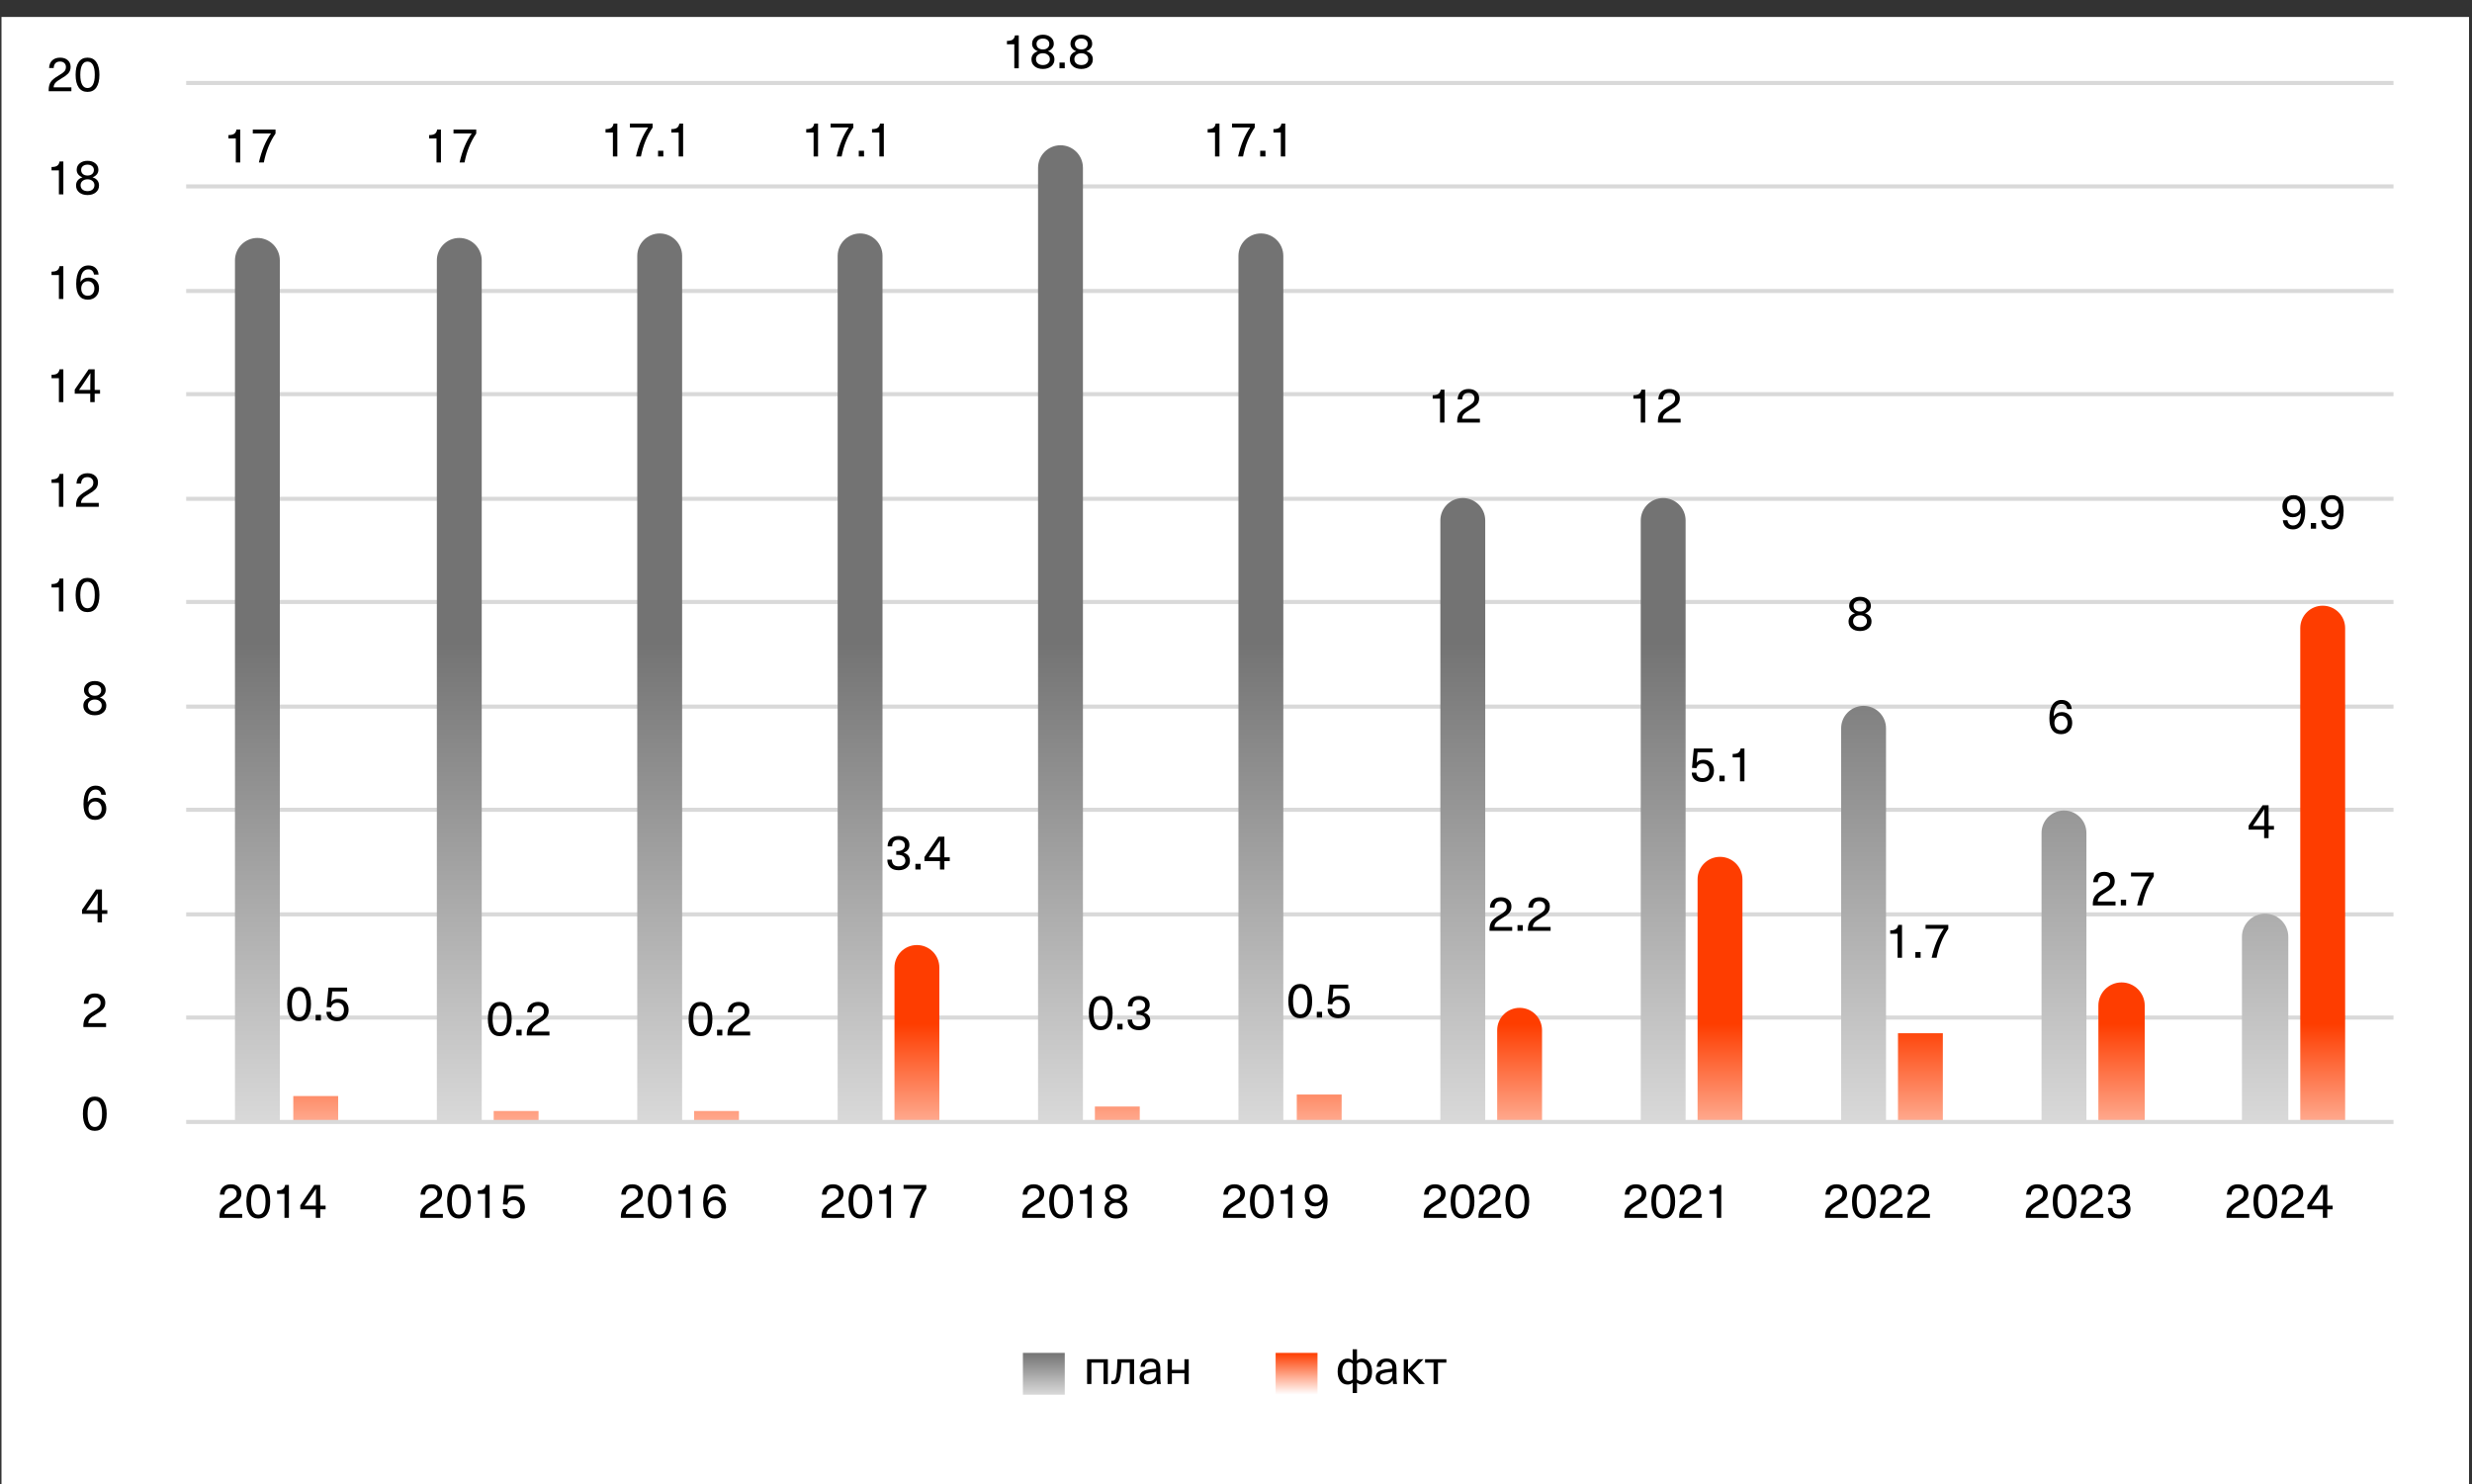 <svg width="2078" height="1248" viewBox="0 0 2078 1248" fill="none" xmlns="http://www.w3.org/2000/svg">
<rect x="0" y="0" width="2078" height="1248" fill="#333333" stroke="none"/>
<g clip-path="url(#clip0_10390_1172)">
<mask id="mask0_10390_1172" style="mask-type:luminance" maskUnits="userSpaceOnUse" x="0" y="0" width="2078" height="1248">
<path d="M2078 0H0V1248H2078V0Z" fill="white"/>
</mask>
<g mask="url(#mask0_10390_1172)">
<path d="M2075.49 14.256H1.257V1258.49H2075.49V14.256Z" fill="white"/>
<path d="M156.51 855.477H2012M156.51 768.758H2012M156.51 680.782H2012M156.51 594.063H2012M156.51 506.087H2012M156.51 419.355H2012M156.51 331.379H2012M156.51 244.66H2012M156.51 156.685H2012M156.51 69.752H2012" stroke="#D9D9D9" stroke-width="3.438" stroke-miterlimit="10" stroke-linejoin="round"/>
<path d="M197.517 218.899C197.517 208.485 205.959 200.043 216.373 200.043V200.043C226.787 200.043 235.23 208.485 235.23 218.899V943.853H197.517V218.899ZM367.226 218.899C367.226 208.485 375.669 200.043 386.083 200.043V200.043C396.497 200.043 404.939 208.485 404.939 218.899V943.853H367.226V218.899ZM535.691 215.129C535.691 204.715 544.133 196.272 554.548 196.272V196.272C564.962 196.272 573.404 204.715 573.404 215.129V943.853H535.691V215.129ZM704.144 215.129C704.144 204.715 712.586 196.272 723 196.272V196.272C733.414 196.272 741.857 204.715 741.857 215.129V943.853H704.144V215.129ZM872.609 140.978C872.609 130.564 881.051 122.121 891.466 122.121V122.121C901.88 122.121 910.322 130.563 910.322 140.978V943.853H872.609V140.978ZM1041.06 215.129C1041.06 204.715 1049.5 196.272 1059.92 196.272V196.272C1070.33 196.272 1078.77 204.715 1078.77 215.129V943.853H1041.06V215.129ZM1210.78 437.582C1210.78 427.168 1219.23 418.725 1229.64 418.725V418.725C1240.05 418.725 1248.5 427.168 1248.5 437.582V943.853H1210.78V437.582ZM1379.24 437.582C1379.24 427.168 1387.68 418.725 1398.09 418.725V418.725C1408.51 418.725 1416.95 427.168 1416.95 437.582V943.853H1379.24V437.582ZM1547.69 612.296C1547.69 601.878 1556.13 593.433 1566.55 593.433V593.433C1576.97 593.433 1585.41 601.878 1585.41 612.296V943.853H1547.69V612.296ZM1716.15 700.266C1716.15 689.851 1724.6 681.409 1735.01 681.409V681.409C1745.42 681.409 1753.87 689.851 1753.87 700.266V943.853H1716.15V700.266ZM1884.61 787.613C1884.61 776.852 1893.33 768.128 1904.09 768.128V768.128C1914.85 768.128 1923.58 776.852 1923.58 787.613V943.853H1884.61V787.613Z" fill="url(#paint0_linear_10390_1172)"/>
<path d="M246.544 921.47H284.257V943.853H246.544V921.47ZM414.996 934.038H452.722V943.853H414.996V934.038ZM583.461 934.038H621.174V943.853H583.461V934.038ZM751.914 813.377C751.914 802.963 760.356 794.521 770.77 794.521V794.521C781.185 794.521 789.627 802.963 789.627 813.377V943.853H751.914V813.377ZM920.379 930.267H958.092V943.853H920.379V930.267ZM1090.09 920.213H1127.8V943.853H1090.09V920.213ZM1258.55 866.163C1258.55 855.749 1267 847.306 1277.41 847.306V847.306C1287.82 847.306 1296.27 855.749 1296.27 866.163V943.853H1258.55V866.163ZM1427.01 739.226C1427.01 728.812 1435.45 720.37 1445.86 720.37V720.37C1456.28 720.37 1464.72 728.812 1464.72 739.226V943.853H1427.01V739.226ZM1595.47 868.672H1633.18V943.853H1595.47V868.672ZM1763.92 845.426C1763.92 834.665 1772.65 825.941 1783.41 825.941V825.941C1794.17 825.941 1802.89 834.665 1802.89 845.426V943.853H1763.92V845.426ZM1933.63 528.078C1933.63 517.66 1942.08 509.215 1952.5 509.215V509.215C1962.91 509.215 1971.36 517.66 1971.36 528.078V943.853H1933.63V528.078Z" fill="url(#paint1_linear_10390_1172)"/>
<path d="M156.51 943.227H2012" stroke="#D9D9D9" stroke-width="3.438" stroke-miterlimit="10" stroke-linejoin="round"/>
<path d="M201.951 108.936V136.57H198.22V116.439H192.029V113.569C194.188 113.569 195.773 113.214 196.785 112.503C197.823 111.793 198.479 110.604 198.753 108.936H201.951ZM212.509 108.936H231.615V112.257C226.914 119.063 223.634 127.168 221.775 136.57H217.634C219.821 126.812 223.21 118.694 227.802 112.216H212.509V108.936Z" fill="black"/>
<path d="M370.667 108.936V136.57H366.936V116.439H360.745V113.569C362.905 113.569 364.49 113.214 365.501 112.503C366.54 111.793 367.196 110.604 367.469 108.936H370.667ZM381.226 108.936H400.332V112.257C395.631 119.063 392.351 127.168 390.492 136.57H386.351C388.538 126.812 391.927 118.694 396.519 112.216H381.226V108.936Z" fill="black"/>
<path d="M518.943 103.909V131.543H515.212V111.412H509.021V108.542C511.18 108.542 512.765 108.187 513.777 107.476C514.815 106.765 515.471 105.576 515.745 103.909H518.943ZM529.501 103.909H548.607V107.23C543.906 114.036 540.626 122.14 538.767 131.543H534.626C536.813 121.785 540.202 113.667 544.794 107.189H529.501V103.909ZM557.608 126.746V131.543H553.18V126.746H557.608ZM574.237 103.909V131.543H570.506V111.412H564.315V108.542C566.474 108.542 568.059 108.187 569.071 107.476C570.109 106.765 570.765 105.576 571.039 103.909H574.237Z" fill="black"/>
<path d="M687.66 103.909V131.543H683.929V111.412H677.738V108.542C679.897 108.542 681.482 108.187 682.494 107.476C683.532 106.765 684.188 105.576 684.462 103.909H687.66ZM698.218 103.909H717.324V107.23C712.623 114.036 709.343 122.14 707.484 131.543H703.343C705.53 121.785 708.919 113.667 713.511 107.189H698.218V103.909ZM726.325 126.746V131.543H721.897V126.746H726.325ZM742.954 103.909V131.543H739.223V111.412H733.032V108.542C735.191 108.542 736.776 108.187 737.788 107.476C738.826 106.765 739.482 105.576 739.756 103.909H742.954Z" fill="black"/>
<path d="M856.376 29.759V57.393H852.645V37.262H846.454V34.392C848.614 34.392 850.199 34.036 851.21 33.326C852.249 32.615 852.905 31.426 853.178 29.759H856.376ZM876.693 29.185C879.372 29.185 881.558 29.895 883.253 31.317C884.975 32.711 885.836 34.528 885.836 36.77C885.836 38.246 885.399 39.517 884.524 40.583C883.677 41.649 882.501 42.469 880.998 43.043V43.125C882.72 43.644 884.046 44.491 884.975 45.667C885.904 46.815 886.369 48.236 886.369 49.931C886.369 52.336 885.467 54.277 883.663 55.753C881.886 57.229 879.563 57.967 876.693 57.967C873.823 57.967 871.5 57.229 869.723 55.753C867.946 54.277 867.058 52.336 867.058 49.931C867.058 48.236 867.523 46.815 868.452 45.667C869.381 44.491 870.693 43.644 872.388 43.125V43.043C870.885 42.469 869.709 41.649 868.862 40.583C868.015 39.489 867.591 38.218 867.591 36.77C867.591 34.528 868.438 32.711 870.133 31.317C871.855 29.895 874.042 29.185 876.693 29.185ZM880.875 46.159C879.809 45.229 878.415 44.765 876.693 44.765C874.971 44.765 873.563 45.229 872.47 46.159C871.404 47.061 870.871 48.236 870.871 49.685C870.871 51.188 871.404 52.404 872.47 53.334C873.536 54.236 874.944 54.687 876.693 54.687C878.442 54.687 879.85 54.236 880.916 53.334C881.982 52.404 882.515 51.188 882.515 49.685C882.515 48.236 881.968 47.061 880.875 46.159ZM880.588 33.654C879.604 32.834 878.306 32.424 876.693 32.424C875.08 32.424 873.782 32.834 872.798 33.654C871.814 34.474 871.322 35.553 871.322 36.893C871.322 38.314 871.8 39.448 872.757 40.296C873.741 41.143 875.053 41.567 876.693 41.567C878.333 41.567 879.631 41.143 880.588 40.296C881.572 39.448 882.064 38.314 882.064 36.893C882.064 35.553 881.572 34.474 880.588 33.654ZM895.041 52.596V57.393H890.613V52.596H895.041ZM908.964 29.185C911.643 29.185 913.83 29.895 915.524 31.317C917.246 32.711 918.107 34.528 918.107 36.77C918.107 38.246 917.67 39.517 916.795 40.583C915.948 41.649 914.773 42.469 913.269 43.043V43.125C914.991 43.644 916.317 44.491 917.246 45.667C918.176 46.815 918.64 48.236 918.64 49.931C918.64 52.336 917.738 54.277 915.934 55.753C914.158 57.229 911.834 57.967 908.964 57.967C906.094 57.967 903.771 57.229 901.994 55.753C900.218 54.277 899.329 52.336 899.329 49.931C899.329 48.236 899.794 46.815 900.723 45.667C901.653 44.491 902.965 43.644 904.659 43.125V43.043C903.156 42.469 901.981 41.649 901.133 40.583C900.286 39.489 899.862 38.218 899.862 36.77C899.862 34.528 900.71 32.711 902.404 31.317C904.126 29.895 906.313 29.185 908.964 29.185ZM913.146 46.159C912.08 45.229 910.686 44.765 908.964 44.765C907.242 44.765 905.835 45.229 904.741 46.159C903.675 47.061 903.142 48.236 903.142 49.685C903.142 51.188 903.675 52.404 904.741 53.334C905.807 54.236 907.215 54.687 908.964 54.687C910.714 54.687 912.121 54.236 913.187 53.334C914.253 52.404 914.786 51.188 914.786 49.685C914.786 48.236 914.24 47.061 913.146 46.159ZM912.859 33.654C911.875 32.834 910.577 32.424 908.964 32.424C907.352 32.424 906.053 32.834 905.069 33.654C904.085 34.474 903.593 35.553 903.593 36.893C903.593 38.314 904.072 39.448 905.028 40.296C906.012 41.143 907.324 41.567 908.964 41.567C910.604 41.567 911.903 41.143 912.859 40.296C913.843 39.448 914.335 38.314 914.335 36.893C914.335 35.553 913.843 34.474 912.859 33.654Z" fill="black"/>
<path d="M1025.09 103.909V131.543H1021.36V111.412H1015.17V108.542C1017.33 108.542 1018.92 108.187 1019.93 107.476C1020.97 106.765 1021.62 105.576 1021.9 103.909H1025.09ZM1035.65 103.909H1054.76V107.23C1050.06 114.036 1046.78 122.14 1044.92 131.543H1040.78C1042.96 121.785 1046.35 113.667 1050.94 107.189H1035.65V103.909ZM1063.76 126.746V131.543H1059.33V126.746H1063.76ZM1080.39 103.909V131.543H1076.66V111.412H1070.47V108.542C1072.62 108.542 1074.21 108.187 1075.22 107.476C1076.26 106.765 1076.92 105.576 1077.19 103.909H1080.39Z" fill="black"/>
<path d="M1214.25 327.618V355.252H1210.52V335.121H1204.33V332.251C1206.49 332.251 1208.07 331.896 1209.08 331.185C1210.12 330.474 1210.78 329.285 1211.05 327.618H1214.25ZM1234.57 327.044C1237.22 327.044 1239.35 327.755 1240.96 329.176C1242.57 330.57 1243.38 332.429 1243.38 334.752C1243.38 335.927 1243.2 336.98 1242.85 337.909C1242.52 338.838 1241.97 339.699 1241.21 340.492C1240.44 341.257 1239.66 341.927 1238.87 342.501C1238.11 343.048 1237.08 343.69 1235.8 344.428C1233.14 345.959 1231.37 347.271 1230.47 348.364C1229.59 349.43 1229.14 350.646 1229.11 352.013H1244.04V355.252H1224.97C1224.94 355.061 1224.93 354.787 1224.93 354.432C1224.93 351.671 1225.46 349.43 1226.53 347.708C1227.62 345.959 1229.81 344.127 1233.09 342.214C1235.47 340.82 1237.12 339.645 1238.05 338.688C1238.98 337.704 1239.44 336.419 1239.44 334.834C1239.44 333.495 1238.99 332.415 1238.09 331.595C1237.22 330.748 1236.03 330.324 1234.52 330.324C1231.16 330.324 1229.37 332.128 1229.15 335.736H1225.3C1225.41 333.003 1226.28 330.871 1227.92 329.34C1229.59 327.809 1231.81 327.044 1234.57 327.044Z" fill="black"/>
<path d="M1382.97 327.618V355.252H1379.24V335.121H1373.04V332.251C1375.2 332.251 1376.79 331.896 1377.8 331.185C1378.84 330.474 1379.49 329.285 1379.77 327.618H1382.97ZM1403.28 327.044C1405.93 327.044 1408.07 327.755 1409.68 329.176C1411.29 330.57 1412.1 332.429 1412.1 334.752C1412.1 335.927 1411.92 336.98 1411.56 337.909C1411.24 338.838 1410.69 339.699 1409.92 340.492C1409.16 341.257 1408.38 341.927 1407.59 342.501C1406.82 343.048 1405.8 343.69 1404.51 344.428C1401.86 345.959 1400.08 347.271 1399.18 348.364C1398.31 349.43 1397.86 350.646 1397.83 352.013H1412.75V355.252H1393.69C1393.66 355.061 1393.65 354.787 1393.65 354.432C1393.65 351.671 1394.18 349.43 1395.25 347.708C1396.34 345.959 1398.53 344.127 1401.81 342.214C1404.18 340.82 1405.84 339.645 1406.77 338.688C1407.7 337.704 1408.16 336.419 1408.16 334.834C1408.16 333.495 1407.71 332.415 1406.81 331.595C1405.93 330.748 1404.75 330.324 1403.24 330.324C1399.88 330.324 1398.09 332.128 1397.87 335.736H1394.02C1394.13 333.003 1395 330.871 1396.64 329.34C1398.31 327.809 1400.52 327.044 1403.28 327.044Z" fill="black"/>
<path d="M1563.55 501.739C1566.23 501.739 1568.41 502.45 1570.11 503.871C1571.83 505.265 1572.69 507.083 1572.69 509.324C1572.69 510.8 1572.25 512.071 1571.38 513.137C1570.53 514.203 1569.35 515.023 1567.85 515.597V515.679C1569.57 516.199 1570.9 517.046 1571.83 518.221C1572.76 519.369 1573.22 520.791 1573.22 522.485C1573.22 524.891 1572.32 526.831 1570.52 528.307C1568.74 529.783 1566.42 530.521 1563.55 530.521C1560.68 530.521 1558.35 529.783 1556.58 528.307C1554.8 526.831 1553.91 524.891 1553.91 522.485C1553.91 520.791 1554.38 519.369 1555.31 518.221C1556.23 517.046 1557.55 516.199 1559.24 515.679V515.597C1557.74 515.023 1556.56 514.203 1555.72 513.137C1554.87 512.044 1554.44 510.773 1554.44 509.324C1554.44 507.083 1555.29 505.265 1556.99 503.871C1558.71 502.45 1560.9 501.739 1563.55 501.739ZM1567.73 518.713C1566.66 517.784 1565.27 517.319 1563.55 517.319C1561.82 517.319 1560.42 517.784 1559.32 518.713C1558.26 519.615 1557.72 520.791 1557.72 522.239C1557.72 523.743 1558.26 524.959 1559.32 525.888C1560.39 526.79 1561.8 527.241 1563.55 527.241C1565.3 527.241 1566.7 526.79 1567.77 525.888C1568.84 524.959 1569.37 523.743 1569.37 522.239C1569.37 520.791 1568.82 519.615 1567.73 518.713ZM1567.44 506.208C1566.46 505.388 1565.16 504.978 1563.55 504.978C1561.93 504.978 1560.64 505.388 1559.65 506.208C1558.67 507.028 1558.18 508.108 1558.18 509.447C1558.18 510.869 1558.65 512.003 1559.61 512.85C1560.59 513.698 1561.91 514.121 1563.55 514.121C1565.19 514.121 1566.48 513.698 1567.44 512.85C1568.43 512.003 1568.92 510.869 1568.92 509.447C1568.92 508.108 1568.43 507.028 1567.44 506.208Z" fill="black"/>
<path d="M1733.04 588.458C1735.5 588.458 1737.48 589.141 1738.99 590.508C1740.49 591.847 1741.35 593.72 1741.57 596.125H1737.72C1737.22 593.2 1735.63 591.738 1732.92 591.738C1730.92 591.738 1729.34 592.599 1728.16 594.321C1727.02 596.043 1726.4 598.667 1726.32 602.193H1726.4C1728.01 599.842 1730.28 598.667 1733.21 598.667C1735.8 598.667 1737.91 599.501 1739.52 601.168C1741.13 602.835 1741.94 605.022 1741.94 607.728C1741.94 610.571 1741.06 612.867 1739.32 614.616C1737.59 616.365 1735.32 617.24 1732.51 617.24C1729.34 617.24 1726.92 616.119 1725.25 613.878C1723.58 611.637 1722.75 608.316 1722.75 603.915C1722.75 598.913 1723.64 595.086 1725.42 592.435C1727.22 589.784 1729.76 588.458 1733.04 588.458ZM1736.53 603.423C1735.54 602.302 1734.22 601.742 1732.55 601.742C1730.88 601.742 1729.53 602.316 1728.49 603.464C1727.48 604.585 1726.97 606.033 1726.97 607.81C1726.97 609.696 1727.47 611.199 1728.45 612.32C1729.46 613.413 1730.81 613.96 1732.51 613.96C1734.18 613.96 1735.52 613.4 1736.53 612.279C1737.54 611.158 1738.04 609.669 1738.04 607.81C1738.04 606.006 1737.54 604.544 1736.53 603.423Z" fill="black"/>
<path d="M1911.52 694.393V697.509H1907.01V704.643H1903.28V697.509H1890.24V694.106L1901.96 677.009H1907.01V694.393H1911.52ZM1897 689.842L1893.85 694.393H1903.32V690.621C1903.32 687.204 1903.36 683.774 1903.44 680.33H1903.36C1901.42 683.336 1899.3 686.507 1897 689.842Z" fill="black"/>
<path d="M243.999 833.496C245.721 831.008 248.195 829.765 251.42 829.765C254.646 829.765 257.119 831.008 258.841 833.496C260.563 835.956 261.424 839.509 261.424 844.156C261.424 848.802 260.563 852.369 258.841 854.857C257.119 857.317 254.646 858.547 251.42 858.547C248.195 858.547 245.721 857.317 243.999 854.857C242.277 852.369 241.416 848.802 241.416 844.156C241.416 839.509 242.277 835.956 243.999 833.496ZM251.42 833.086C249.452 833.086 247.949 834.029 246.91 835.915C245.872 837.801 245.352 840.548 245.352 844.156C245.352 847.791 245.872 850.565 246.91 852.479C247.949 854.365 249.452 855.308 251.42 855.308C253.416 855.308 254.933 854.365 255.971 852.479C257.01 850.565 257.529 847.791 257.529 844.156C257.529 840.548 257.01 837.801 255.971 835.915C254.933 834.029 253.416 833.086 251.42 833.086ZM269.769 853.176V857.973H265.341V853.176H269.769ZM291.769 830.339V833.537H279.264L278.444 842.106H278.526C279.838 840.575 281.697 839.81 284.102 839.81C286.808 839.81 288.967 840.643 290.58 842.311C292.22 843.951 293.04 846.151 293.04 848.912C293.04 851.836 292.152 854.173 290.375 855.923C288.626 857.672 286.289 858.547 283.364 858.547C280.631 858.547 278.444 857.836 276.804 856.415C275.191 854.993 274.385 853.066 274.385 850.634H278.239C278.266 852.082 278.745 853.217 279.674 854.037C280.631 854.857 281.861 855.267 283.364 855.267C285.141 855.267 286.548 854.72 287.587 853.627C288.626 852.506 289.145 850.975 289.145 849.035C289.145 847.149 288.639 845.673 287.628 844.607C286.644 843.541 285.291 843.008 283.569 843.008C280.754 843.008 279.004 844.306 278.321 846.903L274.59 846.657L276.107 830.339H291.769Z" fill="black"/>
<path d="M412.716 846.062C414.438 843.575 416.912 842.331 420.137 842.331C423.363 842.331 425.836 843.575 427.558 846.062C429.28 848.522 430.141 852.075 430.141 856.722C430.141 861.369 429.28 864.936 427.558 867.423C425.836 869.883 423.363 871.113 420.137 871.113C416.912 871.113 414.438 869.883 412.716 867.423C410.994 864.936 410.133 861.369 410.133 856.722C410.133 852.075 410.994 848.522 412.716 846.062ZM420.137 845.652C418.169 845.652 416.666 846.595 415.627 848.481C414.589 850.367 414.069 853.114 414.069 856.722C414.069 860.357 414.589 863.132 415.627 865.045C416.666 866.931 418.169 867.874 420.137 867.874C422.133 867.874 423.65 866.931 424.688 865.045C425.727 863.132 426.246 860.357 426.246 856.722C426.246 853.114 425.727 850.367 424.688 848.481C423.65 846.595 422.133 845.652 420.137 845.652ZM438.486 865.742V870.539H434.058V865.742H438.486ZM452.409 842.331C455.06 842.331 457.192 843.042 458.805 844.463C460.417 845.857 461.224 847.716 461.224 850.039C461.224 851.214 461.046 852.267 460.691 853.196C460.363 854.125 459.816 854.986 459.051 855.779C458.285 856.544 457.506 857.214 456.714 857.788C455.948 858.335 454.923 858.977 453.639 859.715C450.987 861.246 449.211 862.558 448.309 863.651C447.434 864.717 446.983 865.933 446.956 867.3H461.88V870.539H442.815C442.787 870.348 442.774 870.074 442.774 869.719C442.774 866.958 443.307 864.717 444.373 862.995C445.466 861.246 447.653 859.414 450.933 857.501C453.311 856.107 454.964 854.932 455.894 853.975C456.823 852.991 457.288 851.706 457.288 850.121C457.288 848.782 456.837 847.702 455.935 846.882C455.06 846.035 453.871 845.611 452.368 845.611C449.006 845.611 447.215 847.415 446.997 851.023H443.143C443.252 848.29 444.127 846.158 445.767 844.627C447.434 843.096 449.648 842.331 452.409 842.331Z" fill="black"/>
<path d="M581.433 846.062C583.155 843.575 585.629 842.331 588.854 842.331C592.079 842.331 594.553 843.575 596.275 846.062C597.997 848.522 598.858 852.075 598.858 856.722C598.858 861.369 597.997 864.936 596.275 867.423C594.553 869.883 592.079 871.113 588.854 871.113C585.629 871.113 583.155 869.883 581.433 867.423C579.711 864.936 578.85 861.369 578.85 856.722C578.85 852.075 579.711 848.522 581.433 846.062ZM588.854 845.652C586.886 845.652 585.383 846.595 584.344 848.481C583.305 850.367 582.786 853.114 582.786 856.722C582.786 860.357 583.305 863.132 584.344 865.045C585.383 866.931 586.886 867.874 588.854 867.874C590.849 867.874 592.366 866.931 593.405 865.045C594.444 863.132 594.963 860.357 594.963 856.722C594.963 853.114 594.444 850.367 593.405 848.481C592.366 846.595 590.849 845.652 588.854 845.652ZM607.202 865.742V870.539H602.774V865.742H607.202ZM621.125 842.331C623.777 842.331 625.909 843.042 627.521 844.463C629.134 845.857 629.94 847.716 629.94 850.039C629.94 851.214 629.763 852.267 629.407 853.196C629.079 854.125 628.533 854.986 627.767 855.779C627.002 856.544 626.223 857.214 625.43 857.788C624.665 858.335 623.64 858.977 622.355 859.715C619.704 861.246 617.927 862.558 617.025 863.651C616.151 864.717 615.7 865.933 615.672 867.3H630.596V870.539H611.531C611.504 870.348 611.49 870.074 611.49 869.719C611.49 866.958 612.023 864.717 613.089 862.995C614.183 861.246 616.369 859.414 619.649 857.501C622.027 856.107 623.681 854.932 624.61 853.975C625.54 852.991 626.004 851.706 626.004 850.121C626.004 848.782 625.553 847.702 624.651 846.882C623.777 846.035 622.588 845.611 621.084 845.611C617.722 845.611 615.932 847.415 615.713 851.023H611.859C611.969 848.29 612.843 846.158 614.483 844.627C616.151 843.096 618.365 842.331 621.125 842.331Z" fill="black"/>
<path d="M755.406 702.827C758.194 702.827 760.394 703.51 762.007 704.877C763.647 706.244 764.467 708.075 764.467 710.371C764.467 713.487 762.868 715.633 759.67 716.808V716.89C761.474 717.491 762.799 718.352 763.647 719.473C764.494 720.566 764.918 722.001 764.918 723.778C764.918 726.101 764.043 727.987 762.294 729.436C760.544 730.885 758.262 731.609 755.447 731.609C752.413 731.609 750.062 730.83 748.395 729.272C746.727 727.714 745.894 725.527 745.894 722.712H749.707C749.707 724.543 750.199 725.951 751.183 726.935C752.167 727.892 753.588 728.37 755.447 728.37C757.114 728.37 758.467 727.933 759.506 727.058C760.544 726.183 761.064 725.049 761.064 723.655C761.064 722.042 760.503 720.812 759.383 719.965C758.262 719.09 756.636 718.653 754.504 718.653H753.397V715.496H754.504C756.39 715.496 757.879 715.072 758.973 714.225C760.093 713.35 760.654 712.175 760.654 710.699C760.654 709.305 760.162 708.184 759.178 707.337C758.194 706.49 756.882 706.066 755.242 706.066C751.716 706.066 749.953 707.897 749.953 711.56H746.14C746.14 708.827 746.96 706.695 748.6 705.164C750.267 703.606 752.536 702.827 755.406 702.827ZM773.918 726.238V731.035H769.49V726.238H773.918ZM798.378 720.785V723.901H793.868V731.035H790.137V723.901H777.099V720.498L788.825 703.401H793.868V720.785H798.378ZM783.864 716.234L780.707 720.785H790.178V717.013C790.178 713.596 790.219 710.166 790.301 706.722H790.219C788.279 709.729 786.16 712.899 783.864 716.234Z" fill="black"/>
<path d="M917.866 841.035C919.588 838.547 922.061 837.304 925.287 837.304C928.512 837.304 930.986 838.547 932.708 841.035C934.43 843.495 935.291 847.048 935.291 851.695C935.291 856.341 934.43 859.908 932.708 862.396C930.986 864.856 928.512 866.086 925.287 866.086C922.061 866.086 919.588 864.856 917.866 862.396C916.144 859.908 915.283 856.341 915.283 851.695C915.283 847.048 916.144 843.495 917.866 841.035ZM925.287 840.625C923.319 840.625 921.815 841.568 920.777 843.454C919.738 845.34 919.219 848.087 919.219 851.695C919.219 855.33 919.738 858.104 920.777 860.018C921.815 861.904 923.319 862.847 925.287 862.847C927.282 862.847 928.799 861.904 929.838 860.018C930.876 858.104 931.396 855.33 931.396 851.695C931.396 848.087 930.876 845.34 929.838 843.454C928.799 841.568 927.282 840.625 925.287 840.625ZM943.635 860.715V865.512H939.207V860.715H943.635ZM957.394 837.304C960.182 837.304 962.382 837.987 963.995 839.354C965.635 840.72 966.455 842.552 966.455 844.848C966.455 847.964 964.856 850.109 961.658 851.285V851.367C963.462 851.968 964.788 852.829 965.635 853.95C966.482 855.043 966.906 856.478 966.906 858.255C966.906 860.578 966.031 862.464 964.282 863.913C962.533 865.361 960.25 866.086 957.435 866.086C954.401 866.086 952.05 865.307 950.383 863.749C948.716 862.191 947.882 860.004 947.882 857.189H951.695C951.695 859.02 952.187 860.428 953.171 861.412C954.155 862.368 955.576 862.847 957.435 862.847C959.102 862.847 960.455 862.409 961.494 861.535C962.533 860.66 963.052 859.526 963.052 858.132C963.052 856.519 962.492 855.289 961.371 854.442C960.25 853.567 958.624 853.13 956.492 853.13H955.385V849.973H956.492C958.378 849.973 959.868 849.549 960.961 848.702C962.082 847.827 962.642 846.652 962.642 845.176C962.642 843.782 962.15 842.661 961.166 841.814C960.182 840.966 958.87 840.543 957.23 840.543C953.704 840.543 951.941 842.374 951.941 846.037H948.128C948.128 843.303 948.948 841.171 950.588 839.641C952.255 838.083 954.524 837.304 957.394 837.304Z" fill="black"/>
<path d="M1085.58 830.98C1087.3 828.493 1089.78 827.249 1093 827.249C1096.23 827.249 1098.7 828.493 1100.42 830.98C1102.15 833.44 1103.01 836.993 1103.01 841.64C1103.01 846.287 1102.15 849.854 1100.42 852.341C1098.7 854.801 1096.23 856.031 1093 856.031C1089.78 856.031 1087.3 854.801 1085.58 852.341C1083.86 849.854 1083 846.287 1083 841.64C1083 836.993 1083.86 833.44 1085.58 830.98ZM1093 830.57C1091.04 830.57 1089.53 831.513 1088.49 833.399C1087.45 835.285 1086.94 838.032 1086.94 841.64C1086.94 845.275 1087.45 848.05 1088.49 849.963C1089.53 851.849 1091.04 852.792 1093 852.792C1095 852.792 1096.52 851.849 1097.55 849.963C1098.59 848.05 1099.11 845.275 1099.11 841.64C1099.11 838.032 1098.59 835.285 1097.55 833.399C1096.52 831.513 1095 830.57 1093 830.57ZM1111.35 850.66V855.457H1106.92V850.66H1111.35ZM1133.35 827.823V831.021H1120.85L1120.03 839.59H1120.11C1121.42 838.059 1123.28 837.294 1125.68 837.294C1128.39 837.294 1130.55 838.128 1132.16 839.795C1133.8 841.435 1134.62 843.635 1134.62 846.396C1134.62 849.321 1133.73 851.658 1131.96 853.407C1130.21 855.156 1127.87 856.031 1124.95 856.031C1122.21 856.031 1120.03 855.32 1118.39 853.899C1116.77 852.478 1115.97 850.551 1115.97 848.118H1119.82C1119.85 849.567 1120.33 850.701 1121.26 851.521C1122.21 852.341 1123.44 852.751 1124.95 852.751C1126.72 852.751 1128.13 852.204 1129.17 851.111C1130.21 849.99 1130.73 848.46 1130.73 846.519C1130.73 844.633 1130.22 843.157 1129.21 842.091C1128.23 841.025 1126.87 840.492 1125.15 840.492C1122.34 840.492 1120.59 841.79 1119.9 844.387L1116.17 844.141L1117.69 827.823H1133.35Z" fill="black"/>
<path d="M1261.72 754.354C1264.37 754.354 1266.5 755.065 1268.12 756.486C1269.73 757.88 1270.54 759.739 1270.54 762.062C1270.54 763.238 1270.36 764.29 1270 765.219C1269.67 766.149 1269.13 767.01 1268.36 767.802C1267.6 768.568 1266.82 769.237 1266.03 769.811C1265.26 770.358 1264.23 771 1262.95 771.739C1260.3 773.269 1258.52 774.581 1257.62 775.674C1256.75 776.74 1256.29 777.957 1256.27 779.323H1271.19V782.562H1252.13C1252.1 782.371 1252.09 782.098 1252.09 781.742C1252.09 778.982 1252.62 776.74 1253.68 775.018C1254.78 773.269 1256.96 771.438 1260.24 769.524C1262.62 768.13 1264.28 766.955 1265.21 765.998C1266.13 765.014 1266.6 763.73 1266.6 762.144C1266.6 760.805 1266.15 759.725 1265.25 758.905C1264.37 758.058 1263.18 757.634 1261.68 757.634C1258.32 757.634 1256.53 759.438 1256.31 763.046H1252.45C1252.56 760.313 1253.44 758.181 1255.08 756.65C1256.75 755.12 1258.96 754.354 1261.72 754.354ZM1280.07 777.765V782.562H1275.64V777.765H1280.07ZM1293.99 754.354C1296.64 754.354 1298.78 755.065 1300.39 756.486C1302 757.88 1302.81 759.739 1302.81 762.062C1302.81 763.238 1302.63 764.29 1302.27 765.219C1301.95 766.149 1301.4 767.01 1300.63 767.802C1299.87 768.568 1299.09 769.237 1298.3 769.811C1297.53 770.358 1296.51 771 1295.22 771.739C1292.57 773.269 1290.79 774.581 1289.89 775.674C1289.02 776.74 1288.57 777.957 1288.54 779.323H1303.46V782.562H1284.4C1284.37 782.371 1284.36 782.098 1284.36 781.742C1284.36 778.982 1284.89 776.74 1285.96 775.018C1287.05 773.269 1289.24 771.438 1292.52 769.524C1294.89 768.13 1296.55 766.955 1297.48 765.998C1298.41 765.014 1298.87 763.73 1298.87 762.144C1298.87 760.805 1298.42 759.725 1297.52 758.905C1296.64 758.058 1295.45 757.634 1293.95 757.634C1290.59 757.634 1288.8 759.438 1288.58 763.046H1284.73C1284.84 760.313 1285.71 758.181 1287.35 756.65C1289.02 755.12 1291.23 754.354 1293.99 754.354Z" fill="black"/>
<path d="M1439.51 629.249V632.447H1427.01L1426.19 641.016H1426.27C1427.58 639.485 1429.44 638.72 1431.85 638.72C1434.55 638.72 1436.71 639.553 1438.32 641.221C1439.96 642.861 1440.78 645.061 1440.78 647.822C1440.78 650.746 1439.9 653.083 1438.12 654.833C1436.37 656.582 1434.03 657.457 1431.11 657.457C1428.37 657.457 1426.19 656.746 1424.55 655.325C1422.94 653.903 1422.13 651.976 1422.13 649.544H1425.98C1426.01 650.992 1426.49 652.127 1427.42 652.947C1428.37 653.767 1429.6 654.177 1431.11 654.177C1432.88 654.177 1434.29 653.63 1435.33 652.537C1436.37 651.416 1436.89 649.885 1436.89 647.945C1436.89 646.059 1436.38 644.583 1435.37 643.517C1434.39 642.451 1433.04 641.918 1431.31 641.918C1428.5 641.918 1426.75 643.216 1426.07 645.813L1422.33 645.567L1423.85 629.249H1439.51ZM1449.78 652.086V656.883H1445.36V652.086H1449.78ZM1466.41 629.249V656.883H1462.68V636.752H1456.49V633.882C1458.65 633.882 1460.24 633.526 1461.25 632.816C1462.29 632.105 1462.94 630.916 1463.22 629.249H1466.41Z" fill="black"/>
<path d="M1598.86 777.553V805.188H1595.13V785.056H1588.94V782.186C1591.1 782.186 1592.68 781.831 1593.69 781.12C1594.73 780.41 1595.39 779.221 1595.66 777.553H1598.86ZM1614.5 800.39V805.188H1610.07V800.39H1614.5ZM1618.67 777.553H1637.77V780.874C1633.07 787.68 1629.79 795.785 1627.93 805.188H1623.79C1625.98 795.429 1629.37 787.311 1633.96 780.833H1618.67V777.553Z" fill="black"/>
<path d="M1768.87 732.991C1771.52 732.991 1773.65 733.702 1775.27 735.123C1776.88 736.517 1777.68 738.376 1777.68 740.699C1777.68 741.875 1777.51 742.927 1777.15 743.856C1776.82 744.786 1776.28 745.647 1775.51 746.439C1774.75 747.205 1773.97 747.874 1773.17 748.448C1772.41 748.995 1771.38 749.637 1770.1 750.375C1767.45 751.906 1765.67 753.218 1764.77 754.311C1763.89 755.377 1763.44 756.594 1763.42 757.96H1778.34V761.199H1759.28C1759.25 761.008 1759.23 760.735 1759.23 760.379C1759.23 757.619 1759.77 755.377 1760.83 753.655C1761.93 751.906 1764.11 750.075 1767.39 748.161C1769.77 746.767 1771.43 745.592 1772.35 744.635C1773.28 743.651 1773.75 742.367 1773.75 740.781C1773.75 739.442 1773.3 738.362 1772.4 737.542C1771.52 736.695 1770.33 736.271 1768.83 736.271C1765.47 736.271 1763.68 738.075 1763.46 741.683H1759.6C1759.71 738.95 1760.59 736.818 1762.23 735.287C1763.89 733.757 1766.11 732.991 1768.87 732.991ZM1787.22 756.402V761.199H1782.79V756.402H1787.22ZM1791.38 733.565H1810.49V736.886C1805.79 743.692 1802.51 751.797 1800.65 761.199H1796.51C1798.69 751.441 1802.08 743.323 1806.68 736.845H1791.38V733.565Z" fill="black"/>
<path d="M1927.52 445.06C1925.06 445.06 1923.08 444.391 1921.57 443.051C1920.07 441.685 1919.21 439.799 1918.99 437.393H1922.85C1923.34 440.318 1924.94 441.78 1927.64 441.78C1929.64 441.78 1931.21 440.919 1932.36 439.197C1933.53 437.475 1934.16 434.851 1934.24 431.325H1934.16C1932.55 433.676 1930.28 434.851 1927.36 434.851C1924.76 434.851 1922.65 434.018 1921.04 432.35C1919.43 430.683 1918.62 428.496 1918.62 425.79C1918.62 422.948 1919.48 420.652 1921.21 418.902C1922.95 417.153 1925.24 416.278 1928.05 416.278C1931.22 416.278 1933.64 417.399 1935.31 419.64C1936.98 421.882 1937.81 425.203 1937.81 429.603C1937.81 434.605 1936.91 438.432 1935.1 441.083C1933.33 443.735 1930.8 445.06 1927.52 445.06ZM1923.99 430.095C1925 431.216 1926.34 431.776 1928.01 431.776C1929.68 431.776 1931.02 431.216 1932.03 430.095C1933.07 428.947 1933.59 427.485 1933.59 425.708C1933.59 423.822 1933.08 422.333 1932.07 421.239C1931.09 420.119 1929.75 419.558 1928.05 419.558C1926.39 419.558 1925.05 420.119 1924.03 421.239C1923.02 422.36 1922.52 423.85 1922.52 425.708C1922.52 427.512 1923.01 428.975 1923.99 430.095ZM1946.93 439.689V444.486H1942.51V439.689H1946.93ZM1959.79 445.06C1957.33 445.06 1955.35 444.391 1953.85 443.051C1952.34 441.685 1951.48 439.799 1951.26 437.393H1955.12C1955.61 440.318 1957.21 441.78 1959.91 441.78C1961.91 441.78 1963.48 440.919 1964.63 439.197C1965.8 437.475 1966.43 434.851 1966.51 431.325H1966.43C1964.82 433.676 1962.55 434.851 1959.63 434.851C1957.03 434.851 1954.93 434.018 1953.31 432.35C1951.7 430.683 1950.89 428.496 1950.89 425.79C1950.89 422.948 1951.75 420.652 1953.48 418.902C1955.23 417.153 1957.51 416.278 1960.32 416.278C1963.49 416.278 1965.91 417.399 1967.58 419.64C1969.25 421.882 1970.08 425.203 1970.08 429.603C1970.08 434.605 1969.18 438.432 1967.38 441.083C1965.6 443.735 1963.07 445.06 1959.79 445.06ZM1956.26 430.095C1957.28 431.216 1958.62 431.776 1960.28 431.776C1961.95 431.776 1963.29 431.216 1964.3 430.095C1965.34 428.947 1965.86 427.485 1965.86 425.708C1965.86 423.822 1965.35 422.333 1964.34 421.239C1963.36 420.119 1962.02 419.558 1960.32 419.558C1958.66 419.558 1957.32 420.119 1956.31 421.239C1955.29 422.36 1954.79 423.85 1954.79 425.708C1954.79 427.512 1955.28 428.975 1956.26 430.095Z" fill="black"/>
<path d="M72.273 925.671C73.995 923.184 76.469 921.94 79.694 921.94C82.919 921.94 85.393 923.184 87.115 925.671C88.837 928.131 89.698 931.685 89.698 936.331C89.698 940.978 88.837 944.545 87.115 947.032C85.393 949.492 82.919 950.722 79.694 950.722C76.469 950.722 73.995 949.492 72.273 947.032C70.551 944.545 69.69 940.978 69.69 936.331C69.69 931.685 70.551 928.131 72.273 925.671ZM79.694 925.261C77.726 925.261 76.222 926.204 75.184 928.09C74.145 929.976 73.626 932.723 73.626 936.331C73.626 939.967 74.145 942.741 75.184 944.654C76.222 946.54 77.726 947.483 79.694 947.483C81.689 947.483 83.206 946.54 84.245 944.654C85.284 942.741 85.803 939.967 85.803 936.331C85.803 932.723 85.284 929.976 84.245 928.09C83.206 926.204 81.689 925.261 79.694 925.261Z" fill="black"/>
<path d="M79.694 835.222C82.345 835.222 84.477 835.932 86.09 837.354C87.703 838.748 88.509 840.606 88.509 842.93C88.509 844.105 88.331 845.157 87.976 846.087C87.648 847.016 87.101 847.877 86.336 848.67C85.57 849.435 84.791 850.105 83.999 850.679C83.234 851.225 82.209 851.868 80.924 852.606C78.272 854.136 76.496 855.448 75.594 856.542C74.719 857.608 74.268 858.824 74.241 860.191H89.165V863.43H70.1C70.073 863.238 70.059 862.965 70.059 862.61C70.059 859.849 70.592 857.608 71.658 855.886C72.751 854.136 74.938 852.305 78.218 850.392C80.596 848.998 82.249 847.822 83.179 846.866C84.108 845.882 84.573 844.597 84.573 843.012C84.573 841.672 84.122 840.593 83.22 839.773C82.345 838.925 81.156 838.502 79.653 838.502C76.291 838.502 74.501 840.306 74.282 843.914H70.428C70.537 841.18 71.412 839.048 73.052 837.518C74.719 835.987 76.933 835.222 79.694 835.222Z" fill="black"/>
<path d="M90.231 765.207V768.323H85.721V775.457H81.99V768.323H68.952V764.92L80.678 747.823H85.721V765.207H90.231ZM75.717 760.656L72.56 765.207H82.031V761.435C82.031 758.018 82.072 754.588 82.154 751.144H82.072C80.131 754.151 78.013 757.321 75.717 760.656Z" fill="black"/>
<path d="M80.473 660.526C82.933 660.526 84.915 661.21 86.418 662.576C87.921 663.916 88.782 665.788 89.001 668.193H85.147C84.655 665.269 83.056 663.806 80.35 663.806C78.355 663.806 76.769 664.667 75.594 666.389C74.446 668.111 73.831 670.735 73.749 674.261H73.831C75.444 671.911 77.712 670.735 80.637 670.735C83.234 670.735 85.338 671.569 86.951 673.236C88.564 674.904 89.37 677.09 89.37 679.796C89.37 682.639 88.495 684.935 86.746 686.684C85.024 688.434 82.755 689.308 79.94 689.308C76.769 689.308 74.35 688.188 72.683 685.946C71.016 683.705 70.182 680.384 70.182 675.983C70.182 670.981 71.07 667.155 72.847 664.503C74.651 661.852 77.193 660.526 80.473 660.526ZM83.958 675.491C82.974 674.371 81.648 673.81 79.981 673.81C78.314 673.81 76.96 674.384 75.922 675.532C74.91 676.653 74.405 678.102 74.405 679.878C74.405 681.764 74.897 683.268 75.881 684.388C76.892 685.482 78.245 686.028 79.94 686.028C81.607 686.028 82.947 685.468 83.958 684.347C84.969 683.227 85.475 681.737 85.475 679.878C85.475 678.074 84.969 676.612 83.958 675.491Z" fill="black"/>
<path d="M79.694 572.554C82.373 572.554 84.559 573.264 86.254 574.686C87.976 576.08 88.837 577.897 88.837 580.139C88.837 581.615 88.4 582.886 87.525 583.952C86.677 585.018 85.502 585.838 83.999 586.412V586.494C85.721 587.013 87.046 587.86 87.976 589.036C88.905 590.184 89.37 591.605 89.37 593.3C89.37 595.705 88.468 597.646 86.664 599.122C84.887 600.598 82.564 601.336 79.694 601.336C76.824 601.336 74.501 600.598 72.724 599.122C70.947 597.646 70.059 595.705 70.059 593.3C70.059 591.605 70.523 590.184 71.453 589.036C72.382 587.86 73.694 587.013 75.389 586.494V586.412C73.885 585.838 72.71 585.018 71.863 583.952C71.016 582.858 70.592 581.587 70.592 580.139C70.592 577.897 71.439 576.08 73.134 574.686C74.856 573.264 77.043 572.554 79.694 572.554ZM83.876 589.528C82.81 588.598 81.416 588.134 79.694 588.134C77.972 588.134 76.564 588.598 75.471 589.528C74.405 590.43 73.872 591.605 73.872 593.054C73.872 594.557 74.405 595.773 75.471 596.703C76.537 597.605 77.945 598.056 79.694 598.056C81.443 598.056 82.851 597.605 83.917 596.703C84.983 595.773 85.516 594.557 85.516 593.054C85.516 591.605 84.969 590.43 83.876 589.528ZM83.589 577.023C82.605 576.203 81.306 575.793 79.694 575.793C78.081 575.793 76.783 576.203 75.799 577.023C74.815 577.843 74.323 578.922 74.323 580.262C74.323 581.683 74.801 582.817 75.758 583.665C76.742 584.512 78.054 584.936 79.694 584.936C81.334 584.936 82.632 584.512 83.589 583.665C84.573 582.817 85.065 581.683 85.065 580.262C85.065 578.922 84.573 577.843 83.589 577.023Z" fill="black"/>
<path d="M53.248 486.409V514.043H49.517V493.912H43.325V491.042C45.485 491.042 47.07 490.687 48.081 489.976C49.12 489.265 49.776 488.076 50.05 486.409H53.248ZM66.143 489.566C67.865 487.079 70.339 485.835 73.564 485.835C76.789 485.835 79.263 487.079 80.985 489.566C82.707 492.026 83.568 495.579 83.568 500.226C83.568 504.873 82.707 508.44 80.985 510.927C79.263 513.387 76.789 514.617 73.564 514.617C70.339 514.617 67.865 513.387 66.143 510.927C64.421 508.44 63.56 504.873 63.56 500.226C63.56 495.579 64.421 492.026 66.143 489.566ZM73.564 489.156C71.596 489.156 70.093 490.099 69.054 491.985C68.015 493.871 67.496 496.618 67.496 500.226C67.496 503.861 68.015 506.636 69.054 508.549C70.093 510.435 71.596 511.378 73.564 511.378C75.559 511.378 77.076 510.435 78.115 508.549C79.154 506.636 79.673 503.861 79.673 500.226C79.673 496.618 79.154 493.871 78.115 491.985C77.076 490.099 75.559 489.156 73.564 489.156Z" fill="black"/>
<path d="M53.248 398.432V426.066H49.517V405.935H43.325V403.065C45.485 403.065 47.07 402.71 48.081 401.999C49.12 401.289 49.776 400.1 50.05 398.432H53.248ZM73.564 397.858C76.215 397.858 78.347 398.569 79.96 399.99C81.573 401.384 82.379 403.243 82.379 405.566C82.379 406.742 82.201 407.794 81.846 408.723C81.518 409.653 80.971 410.514 80.206 411.306C79.441 412.072 78.662 412.741 77.869 413.315C77.104 413.862 76.079 414.504 74.794 415.242C72.143 416.773 70.366 418.085 69.464 419.178C68.589 420.244 68.138 421.461 68.111 422.827H83.035V426.066H63.97C63.943 425.875 63.929 425.602 63.929 425.246C63.929 422.486 64.462 420.244 65.528 418.522C66.621 416.773 68.808 414.942 72.088 413.028C74.466 411.634 76.12 410.459 77.049 409.502C77.978 408.518 78.443 407.234 78.443 405.648C78.443 404.309 77.992 403.229 77.09 402.409C76.215 401.562 75.026 401.138 73.523 401.138C70.161 401.138 68.371 402.942 68.152 406.55H64.298C64.407 403.817 65.282 401.685 66.922 400.154C68.589 398.624 70.803 397.858 73.564 397.858Z" fill="black"/>
<path d="M53.248 310.456V338.09H49.517V317.959H43.325V315.089C45.485 315.089 47.07 314.734 48.081 314.023C49.12 313.312 49.776 312.123 50.05 310.456H53.248ZM84.101 327.84V330.956H79.591V338.09H75.86V330.956H62.822V327.553L74.548 310.456H79.591V327.84H84.101ZM69.587 323.289L66.43 327.84H75.901V324.068C75.901 320.651 75.942 317.221 76.024 313.777H75.942C74.001 316.784 71.883 319.954 69.587 323.289Z" fill="black"/>
<path d="M53.248 223.737V251.371H49.517V231.24H43.325V228.37C45.485 228.37 47.07 228.015 48.081 227.304C49.12 226.593 49.776 225.404 50.05 223.737H53.248ZM74.343 223.163C76.803 223.163 78.785 223.846 80.288 225.213C81.791 226.552 82.652 228.425 82.871 230.83H79.017C78.525 227.905 76.926 226.443 74.22 226.443C72.225 226.443 70.639 227.304 69.464 229.026C68.316 230.748 67.701 233.372 67.619 236.898H67.701C69.314 234.547 71.582 233.372 74.507 233.372C77.104 233.372 79.208 234.206 80.821 235.873C82.434 237.54 83.24 239.727 83.24 242.433C83.24 245.276 82.365 247.572 80.616 249.321C78.894 251.07 76.625 251.945 73.81 251.945C70.639 251.945 68.22 250.824 66.553 248.583C64.886 246.342 64.052 243.021 64.052 238.62C64.052 233.618 64.94 229.791 66.717 227.14C68.521 224.489 71.063 223.163 74.343 223.163ZM77.828 238.128C76.844 237.007 75.518 236.447 73.851 236.447C72.184 236.447 70.831 237.021 69.792 238.169C68.781 239.29 68.275 240.738 68.275 242.515C68.275 244.401 68.767 245.904 69.751 247.025C70.762 248.118 72.115 248.665 73.81 248.665C75.477 248.665 76.817 248.105 77.828 246.984C78.839 245.863 79.345 244.374 79.345 242.515C79.345 240.711 78.839 239.249 77.828 238.128Z" fill="black"/>
<path d="M53.248 135.761V163.395H49.517V143.264H43.325V140.394C45.485 140.394 47.07 140.038 48.081 139.328C49.12 138.617 49.776 137.428 50.05 135.761H53.248ZM73.564 135.187C76.243 135.187 78.429 135.897 80.124 137.319C81.846 138.713 82.707 140.53 82.707 142.772C82.707 144.248 82.27 145.519 81.395 146.585C80.548 147.651 79.372 148.471 77.869 149.045V149.127C79.591 149.646 80.917 150.493 81.846 151.669C82.775 152.817 83.24 154.238 83.24 155.933C83.24 158.338 82.338 160.279 80.534 161.755C78.757 163.231 76.434 163.969 73.564 163.969C70.694 163.969 68.371 163.231 66.594 161.755C64.817 160.279 63.929 158.338 63.929 155.933C63.929 154.238 64.394 152.817 65.323 151.669C66.252 150.493 67.564 149.646 69.259 149.127V149.045C67.756 148.471 66.58 147.651 65.733 146.585C64.886 145.491 64.462 144.22 64.462 142.772C64.462 140.53 65.309 138.713 67.004 137.319C68.726 135.897 70.913 135.187 73.564 135.187ZM77.746 152.161C76.68 151.231 75.286 150.767 73.564 150.767C71.842 150.767 70.434 151.231 69.341 152.161C68.275 153.063 67.742 154.238 67.742 155.687C67.742 157.19 68.275 158.406 69.341 159.336C70.407 160.238 71.815 160.689 73.564 160.689C75.313 160.689 76.721 160.238 77.787 159.336C78.853 158.406 79.386 157.19 79.386 155.687C79.386 154.238 78.839 153.063 77.746 152.161ZM77.459 139.656C76.475 138.836 75.177 138.426 73.564 138.426C71.951 138.426 70.653 138.836 69.669 139.656C68.685 140.476 68.193 141.555 68.193 142.895C68.193 144.316 68.671 145.45 69.628 146.298C70.612 147.145 71.924 147.569 73.564 147.569C75.204 147.569 76.502 147.145 77.459 146.298C78.443 145.45 78.935 144.316 78.935 142.895C78.935 141.555 78.443 140.476 77.459 139.656Z" fill="black"/>
<path d="M50.541 48.468C53.193 48.468 55.325 49.178 56.938 50.6C58.55 51.994 59.356 53.852 59.356 56.176C59.356 57.351 59.179 58.403 58.824 59.333C58.495 60.262 57.949 61.123 57.184 61.916C56.418 62.681 55.639 63.351 54.846 63.925C54.081 64.471 53.056 65.114 51.772 65.852C49.12 67.382 47.343 68.694 46.441 69.788C45.567 70.854 45.116 72.07 45.089 73.437H60.013V76.676H40.947C40.92 76.484 40.907 76.211 40.907 75.856C40.907 73.095 41.44 70.854 42.505 69.132C43.599 67.382 45.785 65.551 49.066 63.638C51.444 62.244 53.097 61.068 54.026 60.112C54.956 59.128 55.42 57.843 55.42 56.258C55.42 54.918 54.969 53.839 54.068 53.019C53.193 52.171 52.004 51.748 50.501 51.748C47.139 51.748 45.348 53.552 45.13 57.16H41.276C41.385 54.426 42.26 52.294 43.9 50.764C45.567 49.233 47.781 48.468 50.541 48.468ZM66.143 52.199C67.865 49.711 70.339 48.468 73.564 48.468C76.789 48.468 79.263 49.711 80.985 52.199C82.707 54.659 83.568 58.212 83.568 62.859C83.568 67.505 82.707 71.072 80.985 73.56C79.263 76.02 76.789 77.25 73.564 77.25C70.339 77.25 67.865 76.02 66.143 73.56C64.421 71.072 63.56 67.505 63.56 62.859C63.56 58.212 64.421 54.659 66.143 52.199ZM73.564 51.789C71.596 51.789 70.093 52.732 69.054 54.618C68.015 56.504 67.496 59.251 67.496 62.859C67.496 66.494 68.015 69.268 69.054 71.182C70.093 73.068 71.596 74.011 73.564 74.011C75.559 74.011 77.076 73.068 78.115 71.182C79.154 69.268 79.673 66.494 79.673 62.859C79.673 59.251 79.154 56.504 78.115 54.618C77.076 52.732 75.559 51.789 73.564 51.789Z" fill="black"/>
<path d="M194.103 995.659C196.754 995.659 198.886 996.37 200.499 997.791C202.112 999.185 202.918 1001.04 202.918 1003.37C202.918 1004.54 202.74 1005.59 202.385 1006.52C202.057 1007.45 201.51 1008.31 200.745 1009.11C199.98 1009.87 199.201 1010.54 198.408 1011.12C197.643 1011.66 196.618 1012.31 195.333 1013.04C192.682 1014.57 190.905 1015.89 190.003 1016.98C189.128 1018.05 188.677 1019.26 188.65 1020.63H203.574V1023.87H184.509C184.482 1023.68 184.468 1023.4 184.468 1023.05C184.468 1020.29 185.001 1018.05 186.067 1016.32C187.16 1014.57 189.347 1012.74 192.627 1010.83C195.005 1009.44 196.659 1008.26 197.588 1007.3C198.517 1006.32 198.982 1005.03 198.982 1003.45C198.982 1002.11 198.531 1001.03 197.629 1000.21C196.754 999.363 195.565 998.939 194.062 998.939C190.7 998.939 188.91 1000.74 188.691 1004.35H184.837C184.946 1001.62 185.821 999.486 187.461 997.955C189.128 996.425 191.342 995.659 194.103 995.659ZM209.704 999.39C211.426 996.903 213.9 995.659 217.125 995.659C220.351 995.659 222.824 996.903 224.546 999.39C226.268 1001.85 227.129 1005.4 227.129 1010.05C227.129 1014.7 226.268 1018.26 224.546 1020.75C222.824 1023.21 220.351 1024.44 217.125 1024.44C213.9 1024.44 211.426 1023.21 209.704 1020.75C207.982 1018.26 207.121 1014.7 207.121 1010.05C207.121 1005.4 207.982 1001.85 209.704 999.39ZM217.125 998.98C215.157 998.98 213.654 999.923 212.615 1001.81C211.577 1003.7 211.057 1006.44 211.057 1010.05C211.057 1013.69 211.577 1016.46 212.615 1018.37C213.654 1020.26 215.157 1021.2 217.125 1021.2C219.121 1021.2 220.638 1020.26 221.676 1018.37C222.715 1016.46 223.234 1013.69 223.234 1010.05C223.234 1006.44 222.715 1003.7 221.676 1001.81C220.638 999.923 219.121 998.98 217.125 998.98ZM242.854 996.233V1023.87H239.123V1003.74H232.932V1000.87C235.091 1000.87 236.677 1000.51 237.688 999.8C238.727 999.09 239.383 997.901 239.656 996.233H242.854ZM273.707 1013.62V1016.73H269.197V1023.87H265.466V1016.73H252.428V1013.33L264.154 996.233H269.197V1013.62H273.707ZM259.193 1009.07L256.036 1013.62H265.507V1009.85C265.507 1006.43 265.548 1003 265.63 999.554H265.548C263.608 1002.56 261.489 1005.73 259.193 1009.07Z" fill="black"/>
<path d="M362.82 995.659C365.471 995.659 367.603 996.37 369.216 997.791C370.828 999.185 371.635 1001.04 371.635 1003.37C371.635 1004.54 371.457 1005.59 371.102 1006.52C370.774 1007.45 370.227 1008.31 369.462 1009.11C368.696 1009.87 367.917 1010.54 367.125 1011.12C366.359 1011.66 365.334 1012.31 364.05 1013.04C361.398 1014.57 359.622 1015.89 358.72 1016.98C357.845 1018.05 357.394 1019.26 357.367 1020.63H372.291V1023.87H353.226C353.198 1023.68 353.185 1023.4 353.185 1023.05C353.185 1020.29 353.718 1018.05 354.784 1016.32C355.877 1014.57 358.064 1012.74 361.344 1010.83C363.722 1009.44 365.375 1008.26 366.305 1007.3C367.234 1006.32 367.699 1005.03 367.699 1003.45C367.699 1002.11 367.248 1001.03 366.346 1000.21C365.471 999.363 364.282 998.939 362.779 998.939C359.417 998.939 357.626 1000.74 357.408 1004.35H353.554C353.663 1001.62 354.538 999.486 356.178 997.955C357.845 996.425 360.059 995.659 362.82 995.659ZM378.421 999.39C380.143 996.903 382.617 995.659 385.842 995.659C389.068 995.659 391.541 996.903 393.263 999.39C394.985 1001.85 395.846 1005.4 395.846 1010.05C395.846 1014.7 394.985 1018.26 393.263 1020.75C391.541 1023.21 389.068 1024.44 385.842 1024.44C382.617 1024.44 380.143 1023.21 378.421 1020.75C376.699 1018.26 375.838 1014.7 375.838 1010.05C375.838 1005.4 376.699 1001.85 378.421 999.39ZM385.842 998.98C383.874 998.98 382.371 999.923 381.332 1001.81C380.294 1003.7 379.774 1006.44 379.774 1010.05C379.774 1013.69 380.294 1016.46 381.332 1018.37C382.371 1020.26 383.874 1021.2 385.842 1021.2C387.838 1021.2 389.355 1020.26 390.393 1018.37C391.432 1016.46 391.951 1013.69 391.951 1010.05C391.951 1006.44 391.432 1003.7 390.393 1001.81C389.355 999.923 387.838 998.98 385.842 998.98ZM411.571 996.233V1023.87H407.84V1003.74H401.649V1000.87C403.808 1000.87 405.393 1000.51 406.405 999.8C407.443 999.09 408.099 997.901 408.373 996.233H411.571ZM439.964 996.233V999.431H427.459L426.639 1008H426.721C428.033 1006.47 429.892 1005.7 432.297 1005.7C435.003 1005.7 437.163 1006.54 438.775 1008.21C440.415 1009.85 441.235 1012.05 441.235 1014.81C441.235 1017.73 440.347 1020.07 438.57 1021.82C436.821 1023.57 434.484 1024.44 431.559 1024.44C428.826 1024.44 426.639 1023.73 424.999 1022.31C423.387 1020.89 422.58 1018.96 422.58 1016.53H426.434C426.462 1017.98 426.94 1019.11 427.869 1019.93C428.826 1020.75 430.056 1021.16 431.559 1021.16C433.336 1021.16 434.744 1020.61 435.782 1019.52C436.821 1018.4 437.34 1016.87 437.34 1014.93C437.34 1013.04 436.835 1011.57 435.823 1010.5C434.839 1009.44 433.486 1008.9 431.764 1008.9C428.949 1008.9 427.2 1010.2 426.516 1012.8L422.785 1012.55L424.302 996.233H439.964Z" fill="black"/>
<path d="M531.536 995.659C534.187 995.659 536.319 996.37 537.932 997.791C539.544 999.185 540.351 1001.04 540.351 1003.37C540.351 1004.54 540.173 1005.59 539.818 1006.52C539.49 1007.45 538.943 1008.31 538.178 1009.11C537.412 1009.87 536.633 1010.54 535.841 1011.12C535.075 1011.66 534.05 1012.31 532.766 1013.04C530.114 1014.57 528.338 1015.89 527.436 1016.98C526.561 1018.05 526.11 1019.26 526.083 1020.63H541.007V1023.87H521.942C521.914 1023.68 521.901 1023.4 521.901 1023.05C521.901 1020.29 522.434 1018.05 523.5 1016.32C524.593 1014.57 526.78 1012.74 530.06 1010.83C532.438 1009.44 534.091 1008.26 535.021 1007.3C535.95 1006.32 536.415 1005.03 536.415 1003.45C536.415 1002.11 535.964 1001.03 535.062 1000.21C534.187 999.363 532.998 998.939 531.495 998.939C528.133 998.939 526.342 1000.74 526.124 1004.35H522.27C522.379 1001.62 523.254 999.486 524.894 997.955C526.561 996.425 528.775 995.659 531.536 995.659ZM547.137 999.39C548.859 996.903 551.333 995.659 554.558 995.659C557.783 995.659 560.257 996.903 561.979 999.39C563.701 1001.85 564.562 1005.4 564.562 1010.05C564.562 1014.7 563.701 1018.26 561.979 1020.75C560.257 1023.21 557.783 1024.44 554.558 1024.44C551.333 1024.44 548.859 1023.21 547.137 1020.75C545.415 1018.26 544.554 1014.7 544.554 1010.05C544.554 1005.4 545.415 1001.85 547.137 999.39ZM554.558 998.98C552.59 998.98 551.087 999.923 550.048 1001.81C549.009 1003.7 548.49 1006.44 548.49 1010.05C548.49 1013.69 549.009 1016.46 550.048 1018.37C551.087 1020.26 552.59 1021.2 554.558 1021.2C556.553 1021.2 558.07 1020.26 559.109 1018.37C560.148 1016.46 560.667 1013.69 560.667 1010.05C560.667 1006.44 560.148 1003.7 559.109 1001.81C558.07 999.923 556.553 998.98 554.558 998.98ZM580.287 996.233V1023.87H576.556V1003.74H570.365V1000.87C572.524 1000.87 574.109 1000.51 575.121 999.8C576.159 999.09 576.815 997.901 577.089 996.233H580.287ZM601.382 995.659C603.842 995.659 605.824 996.343 607.327 997.709C608.83 999.049 609.691 1000.92 609.91 1003.33H606.056C605.564 1000.4 603.965 998.939 601.259 998.939C599.264 998.939 597.678 999.8 596.503 1001.52C595.355 1003.24 594.74 1005.87 594.658 1009.39H594.74C596.353 1007.04 598.621 1005.87 601.546 1005.87C604.143 1005.87 606.247 1006.7 607.86 1008.37C609.473 1010.04 610.279 1012.22 610.279 1014.93C610.279 1017.77 609.404 1020.07 607.655 1021.82C605.933 1023.57 603.664 1024.44 600.849 1024.44C597.678 1024.44 595.259 1023.32 593.592 1021.08C591.925 1018.84 591.091 1015.52 591.091 1011.12C591.091 1006.11 591.979 1002.29 593.756 999.636C595.56 996.985 598.102 995.659 601.382 995.659ZM604.867 1010.62C603.883 1009.5 602.557 1008.94 600.89 1008.94C599.223 1008.94 597.87 1009.52 596.831 1010.67C595.82 1011.79 595.314 1013.23 595.314 1015.01C595.314 1016.9 595.806 1018.4 596.79 1019.52C597.801 1020.61 599.154 1021.16 600.849 1021.16C602.516 1021.16 603.856 1020.6 604.867 1019.48C605.878 1018.36 606.384 1016.87 606.384 1015.01C606.384 1013.21 605.878 1011.74 604.867 1010.62Z" fill="black"/>
<path d="M700.252 995.659C702.904 995.659 705.036 996.37 706.648 997.791C708.261 999.185 709.067 1001.04 709.067 1003.37C709.067 1004.54 708.89 1005.59 708.534 1006.52C708.206 1007.45 707.66 1008.31 706.894 1009.11C706.129 1009.87 705.35 1010.54 704.557 1011.12C703.792 1011.66 702.767 1012.31 701.482 1013.04C698.831 1014.57 697.054 1015.89 696.152 1016.98C695.278 1018.05 694.827 1019.26 694.799 1020.63H709.723V1023.87H690.658C690.631 1023.68 690.617 1023.4 690.617 1023.05C690.617 1020.29 691.15 1018.05 692.216 1016.32C693.31 1014.57 695.496 1012.74 698.776 1010.83C701.154 1009.44 702.808 1008.26 703.737 1007.3C704.667 1006.32 705.131 1005.03 705.131 1003.45C705.131 1002.11 704.68 1001.03 703.778 1000.21C702.904 999.363 701.715 998.939 700.211 998.939C696.849 998.939 695.059 1000.74 694.84 1004.35H690.986C691.096 1001.62 691.97 999.486 693.61 997.955C695.278 996.425 697.492 995.659 700.252 995.659ZM715.854 999.39C717.576 996.903 720.05 995.659 723.275 995.659C726.5 995.659 728.974 996.903 730.696 999.39C732.418 1001.85 733.279 1005.4 733.279 1010.05C733.279 1014.7 732.418 1018.26 730.696 1020.75C728.974 1023.21 726.5 1024.44 723.275 1024.44C720.05 1024.44 717.576 1023.21 715.854 1020.75C714.132 1018.26 713.271 1014.7 713.271 1010.05C713.271 1005.4 714.132 1001.85 715.854 999.39ZM723.275 998.98C721.307 998.98 719.804 999.923 718.765 1001.81C717.726 1003.7 717.207 1006.44 717.207 1010.05C717.207 1013.69 717.726 1016.46 718.765 1018.37C719.804 1020.26 721.307 1021.2 723.275 1021.2C725.27 1021.2 726.787 1020.26 727.826 1018.37C728.865 1016.46 729.384 1013.69 729.384 1010.05C729.384 1006.44 728.865 1003.7 727.826 1001.81C726.787 999.923 725.27 998.98 723.275 998.98ZM749.003 996.233V1023.87H745.272V1003.74H739.081V1000.87C741.241 1000.87 742.826 1000.51 743.837 999.8C744.876 999.09 745.532 997.901 745.805 996.233H749.003ZM759.562 996.233H778.668V999.554C773.966 1006.36 770.686 1014.46 768.828 1023.87H764.687C766.873 1014.11 770.263 1005.99 774.855 999.513H759.562V996.233Z" fill="black"/>
<path d="M868.969 995.659C871.621 995.659 873.753 996.37 875.365 997.791C876.978 999.185 877.784 1001.04 877.784 1003.37C877.784 1004.54 877.607 1005.59 877.251 1006.52C876.923 1007.45 876.377 1008.31 875.611 1009.11C874.846 1009.87 874.067 1010.54 873.274 1011.12C872.509 1011.66 871.484 1012.31 870.199 1013.04C867.548 1014.57 865.771 1015.89 864.869 1016.98C863.995 1018.05 863.544 1019.26 863.516 1020.63H878.44V1023.87H859.375C859.348 1023.68 859.334 1023.4 859.334 1023.05C859.334 1020.29 859.867 1018.05 860.933 1016.32C862.027 1014.57 864.213 1012.74 867.493 1010.83C869.871 1009.44 871.525 1008.26 872.454 1007.3C873.384 1006.32 873.848 1005.03 873.848 1003.45C873.848 1002.11 873.397 1001.03 872.495 1000.21C871.621 999.363 870.432 998.939 868.928 998.939C865.566 998.939 863.776 1000.74 863.557 1004.35H859.703C859.813 1001.62 860.687 999.486 862.327 997.955C863.995 996.425 866.209 995.659 868.969 995.659ZM884.571 999.39C886.293 996.903 888.766 995.659 891.992 995.659C895.217 995.659 897.691 996.903 899.413 999.39C901.135 1001.85 901.996 1005.4 901.996 1010.05C901.996 1014.7 901.135 1018.26 899.413 1020.75C897.691 1023.21 895.217 1024.44 891.992 1024.44C888.766 1024.44 886.293 1023.21 884.571 1020.75C882.849 1018.26 881.988 1014.7 881.988 1010.05C881.988 1005.4 882.849 1001.85 884.571 999.39ZM891.992 998.98C890.024 998.98 888.52 999.923 887.482 1001.81C886.443 1003.7 885.924 1006.44 885.924 1010.05C885.924 1013.69 886.443 1016.46 887.482 1018.37C888.52 1020.26 890.024 1021.2 891.992 1021.2C893.987 1021.2 895.504 1020.26 896.543 1018.37C897.581 1016.46 898.101 1013.69 898.101 1010.05C898.101 1006.44 897.581 1003.7 896.543 1001.81C895.504 999.923 893.987 998.98 891.992 998.98ZM917.72 996.233V1023.87H913.989V1003.74H907.798V1000.87C909.957 1000.87 911.543 1000.51 912.554 999.8C913.593 999.09 914.249 997.901 914.522 996.233H917.72ZM938.037 995.659C940.715 995.659 942.902 996.37 944.597 997.791C946.319 999.185 947.18 1001 947.18 1003.24C947.18 1004.72 946.742 1005.99 945.868 1007.06C945.02 1008.12 943.845 1008.94 942.342 1009.52V1009.6C944.064 1010.12 945.389 1010.97 946.319 1012.14C947.248 1013.29 947.713 1014.71 947.713 1016.41C947.713 1018.81 946.811 1020.75 945.007 1022.23C943.23 1023.7 940.907 1024.44 938.037 1024.44C935.167 1024.44 932.843 1023.7 931.067 1022.23C929.29 1020.75 928.402 1018.81 928.402 1016.41C928.402 1014.71 928.866 1013.29 929.796 1012.14C930.725 1010.97 932.037 1010.12 933.732 1009.6V1009.52C932.228 1008.94 931.053 1008.12 930.206 1007.06C929.358 1005.96 928.935 1004.69 928.935 1003.24C928.935 1001 929.782 999.185 931.477 997.791C933.199 996.37 935.385 995.659 938.037 995.659ZM942.219 1012.63C941.153 1011.7 939.759 1011.24 938.037 1011.24C936.315 1011.24 934.907 1011.7 933.814 1012.63C932.748 1013.54 932.215 1014.71 932.215 1016.16C932.215 1017.66 932.748 1018.88 933.814 1019.81C934.88 1020.71 936.287 1021.16 938.037 1021.16C939.786 1021.16 941.194 1020.71 942.26 1019.81C943.326 1018.88 943.859 1017.66 943.859 1016.16C943.859 1014.71 943.312 1013.54 942.219 1012.63ZM941.932 1000.13C940.948 999.308 939.649 998.898 938.037 998.898C936.424 998.898 935.126 999.308 934.142 1000.13C933.158 1000.95 932.666 1002.03 932.666 1003.37C932.666 1004.79 933.144 1005.92 934.101 1006.77C935.085 1007.62 936.397 1008.04 938.037 1008.04C939.677 1008.04 940.975 1007.62 941.932 1006.77C942.916 1005.92 943.408 1004.79 943.408 1003.37C943.408 1002.03 942.916 1000.95 941.932 1000.13Z" fill="black"/>
<path d="M1037.69 995.659C1040.34 995.659 1042.47 996.37 1044.08 997.791C1045.69 999.185 1046.5 1001.04 1046.5 1003.37C1046.5 1004.54 1046.32 1005.59 1045.97 1006.52C1045.64 1007.45 1045.09 1008.31 1044.33 1009.11C1043.56 1009.87 1042.78 1010.54 1041.99 1011.12C1041.23 1011.66 1040.2 1012.31 1038.92 1013.04C1036.26 1014.57 1034.49 1015.89 1033.59 1016.98C1032.71 1018.05 1032.26 1019.26 1032.23 1020.63H1047.16V1023.87H1028.09C1028.06 1023.68 1028.05 1023.4 1028.05 1023.05C1028.05 1020.29 1028.58 1018.05 1029.65 1016.32C1030.74 1014.57 1032.93 1012.74 1036.21 1010.83C1038.59 1009.44 1040.24 1008.26 1041.17 1007.3C1042.1 1006.32 1042.57 1005.03 1042.57 1003.45C1042.57 1002.11 1042.11 1001.03 1041.21 1000.21C1040.34 999.363 1039.15 998.939 1037.65 998.939C1034.28 998.939 1032.49 1000.74 1032.27 1004.35H1028.42C1028.53 1001.62 1029.4 999.486 1031.04 997.955C1032.71 996.425 1034.93 995.659 1037.69 995.659ZM1053.29 999.39C1055.01 996.903 1057.48 995.659 1060.71 995.659C1063.93 995.659 1066.41 996.903 1068.13 999.39C1069.85 1001.85 1070.71 1005.4 1070.71 1010.05C1070.71 1014.7 1069.85 1018.26 1068.13 1020.75C1066.41 1023.21 1063.93 1024.44 1060.71 1024.44C1057.48 1024.44 1055.01 1023.21 1053.29 1020.75C1051.57 1018.26 1050.7 1014.7 1050.7 1010.05C1050.7 1005.4 1051.57 1001.85 1053.29 999.39ZM1060.71 998.98C1058.74 998.98 1057.24 999.923 1056.2 1001.81C1055.16 1003.7 1054.64 1006.44 1054.64 1010.05C1054.64 1013.69 1055.16 1016.46 1056.2 1018.37C1057.24 1020.26 1058.74 1021.2 1060.71 1021.2C1062.7 1021.2 1064.22 1020.26 1065.26 1018.37C1066.3 1016.46 1066.82 1013.69 1066.82 1010.05C1066.82 1006.44 1066.3 1003.7 1065.26 1001.81C1064.22 999.923 1062.7 998.98 1060.71 998.98ZM1086.44 996.233V1023.87H1082.71V1003.74H1076.51V1000.87C1078.67 1000.87 1080.26 1000.51 1081.27 999.8C1082.31 999.09 1082.97 997.901 1083.24 996.233H1086.44ZM1105.69 1024.44C1103.23 1024.44 1101.25 1023.77 1099.74 1022.43C1098.24 1021.07 1097.38 1019.18 1097.16 1016.77H1101.01C1101.51 1019.7 1103.1 1021.16 1105.81 1021.16C1107.81 1021.16 1109.38 1020.3 1110.53 1018.58C1111.7 1016.86 1112.33 1014.23 1112.41 1010.71H1112.33C1110.72 1013.06 1108.45 1014.23 1105.52 1014.23C1102.93 1014.23 1100.82 1013.4 1099.21 1011.73C1097.6 1010.06 1096.79 1007.88 1096.79 1005.17C1096.79 1002.33 1097.65 1000.03 1099.37 998.283C1101.12 996.534 1103.41 995.659 1106.22 995.659C1109.39 995.659 1111.81 996.78 1113.48 999.021C1115.14 1001.26 1115.98 1004.58 1115.98 1008.98C1115.98 1013.99 1115.08 1017.81 1113.27 1020.46C1111.5 1023.12 1108.97 1024.44 1105.69 1024.44ZM1102.16 1009.48C1103.17 1010.6 1104.51 1011.16 1106.18 1011.16C1107.85 1011.16 1109.19 1010.6 1110.2 1009.48C1111.24 1008.33 1111.76 1006.87 1111.76 1005.09C1111.76 1003.2 1111.25 1001.71 1110.24 1000.62C1109.25 999.5 1107.92 998.939 1106.22 998.939C1104.55 998.939 1103.21 999.5 1102.2 1000.62C1101.19 1001.74 1100.69 1003.23 1100.69 1005.09C1100.69 1006.89 1101.18 1008.36 1102.16 1009.48Z" fill="black"/>
<path d="M1206.4 995.659C1209.05 995.659 1211.19 996.37 1212.8 997.791C1214.41 999.185 1215.22 1001.04 1215.22 1003.37C1215.22 1004.54 1215.04 1005.59 1214.68 1006.52C1214.36 1007.45 1213.81 1008.31 1213.04 1009.11C1212.28 1009.87 1211.5 1010.54 1210.71 1011.12C1209.94 1011.66 1208.92 1012.31 1207.63 1013.04C1204.98 1014.57 1203.2 1015.89 1202.3 1016.98C1201.43 1018.05 1200.98 1019.26 1200.95 1020.63H1215.87V1023.87H1196.81C1196.78 1023.68 1196.77 1023.4 1196.77 1023.05C1196.77 1020.29 1197.3 1018.05 1198.37 1016.32C1199.46 1014.57 1201.65 1012.74 1204.93 1010.83C1207.3 1009.44 1208.96 1008.26 1209.89 1007.3C1210.82 1006.32 1211.28 1005.03 1211.28 1003.45C1211.28 1002.11 1210.83 1001.03 1209.93 1000.21C1209.05 999.363 1207.86 998.939 1206.36 998.939C1203 998.939 1201.21 1000.74 1200.99 1004.35H1197.14C1197.25 1001.62 1198.12 999.486 1199.76 997.955C1201.43 996.425 1203.64 995.659 1206.4 995.659ZM1222 999.39C1223.73 996.903 1226.2 995.659 1229.42 995.659C1232.65 995.659 1235.12 996.903 1236.85 999.39C1238.57 1001.85 1239.43 1005.4 1239.43 1010.05C1239.43 1014.7 1238.57 1018.26 1236.85 1020.75C1235.12 1023.21 1232.65 1024.44 1229.42 1024.44C1226.2 1024.44 1223.73 1023.21 1222 1020.75C1220.28 1018.26 1219.42 1014.7 1219.42 1010.05C1219.42 1005.4 1220.28 1001.85 1222 999.39ZM1229.42 998.98C1227.46 998.98 1225.95 999.923 1224.91 1001.81C1223.88 1003.7 1223.36 1006.44 1223.36 1010.05C1223.36 1013.69 1223.88 1016.46 1224.91 1018.37C1225.95 1020.26 1227.46 1021.2 1229.42 1021.2C1231.42 1021.2 1232.94 1020.26 1233.98 1018.37C1235.01 1016.46 1235.53 1013.69 1235.53 1010.05C1235.53 1006.44 1235.01 1003.7 1233.98 1001.81C1232.94 999.923 1231.42 998.98 1229.42 998.98ZM1252.45 995.659C1255.1 995.659 1257.23 996.37 1258.84 997.791C1260.46 999.185 1261.26 1001.04 1261.26 1003.37C1261.26 1004.54 1261.08 1005.59 1260.73 1006.52C1260.4 1007.45 1259.85 1008.31 1259.09 1009.11C1258.32 1009.87 1257.54 1010.54 1256.75 1011.12C1255.99 1011.66 1254.96 1012.31 1253.68 1013.04C1251.03 1014.57 1249.25 1015.89 1248.35 1016.98C1247.47 1018.05 1247.02 1019.26 1246.99 1020.63H1261.92V1023.87H1242.85C1242.83 1023.68 1242.81 1023.4 1242.81 1023.05C1242.81 1020.29 1243.34 1018.05 1244.41 1016.32C1245.5 1014.57 1247.69 1012.74 1250.97 1010.83C1253.35 1009.44 1255 1008.26 1255.93 1007.3C1256.86 1006.32 1257.33 1005.03 1257.33 1003.45C1257.33 1002.11 1256.87 1001.03 1255.97 1000.21C1255.1 999.363 1253.91 998.939 1252.41 998.939C1249.04 998.939 1247.25 1000.74 1247.03 1004.35H1243.18C1243.29 1001.62 1244.16 999.486 1245.8 997.955C1247.47 996.425 1249.69 995.659 1252.45 995.659ZM1268.05 999.39C1269.77 996.903 1272.24 995.659 1275.47 995.659C1278.69 995.659 1281.17 996.903 1282.89 999.39C1284.61 1001.85 1285.47 1005.4 1285.47 1010.05C1285.47 1014.7 1284.61 1018.26 1282.89 1020.75C1281.17 1023.21 1278.69 1024.44 1275.47 1024.44C1272.24 1024.44 1269.77 1023.21 1268.05 1020.75C1266.33 1018.26 1265.47 1014.7 1265.47 1010.05C1265.47 1005.4 1266.33 1001.85 1268.05 999.39ZM1275.47 998.98C1273.5 998.98 1272 999.923 1270.96 1001.81C1269.92 1003.7 1269.4 1006.44 1269.4 1010.05C1269.4 1013.69 1269.92 1016.46 1270.96 1018.37C1272 1020.26 1273.5 1021.2 1275.47 1021.2C1277.46 1021.2 1278.98 1020.26 1280.02 1018.37C1281.06 1016.46 1281.58 1013.69 1281.58 1010.05C1281.58 1006.44 1281.06 1003.7 1280.02 1001.81C1278.98 999.923 1277.46 998.98 1275.47 998.98Z" fill="black"/>
<path d="M1375.12 995.659C1377.77 995.659 1379.9 996.37 1381.51 997.791C1383.13 999.185 1383.93 1001.04 1383.93 1003.37C1383.93 1004.54 1383.76 1005.59 1383.4 1006.52C1383.07 1007.45 1382.53 1008.31 1381.76 1009.11C1381 1009.87 1380.22 1010.54 1379.42 1011.12C1378.66 1011.66 1377.63 1012.31 1376.35 1013.04C1373.7 1014.57 1371.92 1015.89 1371.02 1016.98C1370.14 1018.05 1369.69 1019.26 1369.67 1020.63H1384.59V1023.87H1365.52C1365.5 1023.68 1365.48 1023.4 1365.48 1023.05C1365.48 1020.29 1366.02 1018.05 1367.08 1016.32C1368.18 1014.57 1370.36 1012.74 1373.64 1010.83C1376.02 1009.44 1377.67 1008.26 1378.6 1007.3C1379.53 1006.32 1380 1005.03 1380 1003.45C1380 1002.11 1379.55 1001.03 1378.64 1000.21C1377.77 999.363 1376.58 998.939 1375.08 998.939C1371.72 998.939 1369.93 1000.74 1369.71 1004.35H1365.85C1365.96 1001.62 1366.84 999.486 1368.48 997.955C1370.14 996.425 1372.36 995.659 1375.12 995.659ZM1390.72 999.39C1392.44 996.903 1394.92 995.659 1398.14 995.659C1401.37 995.659 1403.84 996.903 1405.56 999.39C1407.28 1001.85 1408.15 1005.4 1408.15 1010.05C1408.15 1014.7 1407.28 1018.26 1405.56 1020.75C1403.84 1023.21 1401.37 1024.44 1398.14 1024.44C1394.92 1024.44 1392.44 1023.21 1390.72 1020.75C1389 1018.26 1388.14 1014.7 1388.14 1010.05C1388.14 1005.4 1389 1001.85 1390.72 999.39ZM1398.14 998.98C1396.17 998.98 1394.67 999.923 1393.63 1001.81C1392.59 1003.7 1392.07 1006.44 1392.07 1010.05C1392.07 1013.69 1392.59 1016.46 1393.63 1018.37C1394.67 1020.26 1396.17 1021.2 1398.14 1021.2C1400.14 1021.2 1401.65 1020.26 1402.69 1018.37C1403.73 1016.46 1404.25 1013.69 1404.25 1010.05C1404.25 1006.44 1403.73 1003.7 1402.69 1001.81C1401.65 999.923 1400.14 998.98 1398.14 998.98ZM1421.16 995.659C1423.81 995.659 1425.95 996.37 1427.56 997.791C1429.17 999.185 1429.98 1001.04 1429.98 1003.37C1429.98 1004.54 1429.8 1005.59 1429.45 1006.52C1429.12 1007.45 1428.57 1008.31 1427.81 1009.11C1427.04 1009.87 1426.26 1010.54 1425.47 1011.12C1424.7 1011.66 1423.68 1012.31 1422.39 1013.04C1419.74 1014.57 1417.97 1015.89 1417.06 1016.98C1416.19 1018.05 1415.74 1019.26 1415.71 1020.63H1430.63V1023.87H1411.57C1411.54 1023.68 1411.53 1023.4 1411.53 1023.05C1411.53 1020.29 1412.06 1018.05 1413.13 1016.32C1414.22 1014.57 1416.41 1012.74 1419.69 1010.83C1422.07 1009.44 1423.72 1008.26 1424.65 1007.3C1425.58 1006.32 1426.04 1005.03 1426.04 1003.45C1426.04 1002.11 1425.59 1001.03 1424.69 1000.21C1423.81 999.363 1422.63 998.939 1421.12 998.939C1417.76 998.939 1415.97 1000.74 1415.75 1004.35H1411.9C1412.01 1001.62 1412.88 999.486 1414.52 997.955C1416.19 996.425 1418.4 995.659 1421.16 995.659ZM1446.89 996.233V1023.87H1443.16V1003.74H1436.97V1000.87C1439.13 1000.87 1440.71 1000.51 1441.73 999.8C1442.76 999.09 1443.42 997.901 1443.69 996.233H1446.89Z" fill="black"/>
<path d="M1543.84 995.659C1546.49 995.659 1548.62 996.37 1550.23 997.791C1551.84 999.185 1552.65 1001.04 1552.65 1003.37C1552.65 1004.54 1552.47 1005.59 1552.12 1006.52C1551.79 1007.45 1551.24 1008.31 1550.48 1009.11C1549.71 1009.87 1548.93 1010.54 1548.14 1011.12C1547.38 1011.66 1546.35 1012.31 1545.07 1013.04C1542.41 1014.57 1540.64 1015.89 1539.74 1016.98C1538.86 1018.05 1538.41 1019.26 1538.38 1020.63H1553.31V1023.87H1534.24C1534.21 1023.68 1534.2 1023.4 1534.2 1023.05C1534.2 1020.29 1534.73 1018.05 1535.8 1016.32C1536.89 1014.57 1539.08 1012.74 1542.36 1010.83C1544.74 1009.44 1546.39 1008.26 1547.32 1007.3C1548.25 1006.32 1548.71 1005.03 1548.71 1003.45C1548.71 1002.11 1548.26 1001.03 1547.36 1000.21C1546.49 999.363 1545.3 998.939 1543.79 998.939C1540.43 998.939 1538.64 1000.74 1538.42 1004.35H1534.57C1534.68 1001.62 1535.55 999.486 1537.19 997.955C1538.86 996.425 1541.07 995.659 1543.84 995.659ZM1559.44 999.39C1561.16 996.903 1563.63 995.659 1566.86 995.659C1570.08 995.659 1572.56 996.903 1574.28 999.39C1576 1001.85 1576.86 1005.4 1576.86 1010.05C1576.86 1014.7 1576 1018.26 1574.28 1020.75C1572.56 1023.21 1570.08 1024.44 1566.86 1024.44C1563.63 1024.44 1561.16 1023.21 1559.44 1020.75C1557.71 1018.26 1556.85 1014.7 1556.85 1010.05C1556.85 1005.4 1557.71 1001.85 1559.44 999.39ZM1566.86 998.98C1564.89 998.98 1563.39 999.923 1562.35 1001.81C1561.31 1003.7 1560.79 1006.44 1560.79 1010.05C1560.79 1013.69 1561.31 1016.46 1562.35 1018.37C1563.39 1020.26 1564.89 1021.2 1566.86 1021.2C1568.85 1021.2 1570.37 1020.26 1571.41 1018.37C1572.45 1016.46 1572.97 1013.69 1572.97 1010.05C1572.97 1006.44 1572.45 1003.7 1571.41 1001.81C1570.37 999.923 1568.85 998.98 1566.86 998.98ZM1589.88 995.659C1592.53 995.659 1594.66 996.37 1596.28 997.791C1597.89 999.185 1598.7 1001.04 1598.7 1003.37C1598.7 1004.54 1598.52 1005.59 1598.16 1006.52C1597.83 1007.45 1597.29 1008.31 1596.52 1009.11C1595.76 1009.87 1594.98 1010.54 1594.19 1011.12C1593.42 1011.66 1592.4 1012.31 1591.11 1013.04C1588.46 1014.57 1586.68 1015.89 1585.78 1016.98C1584.91 1018.05 1584.45 1019.26 1584.43 1020.63H1599.35V1023.87H1580.29C1580.26 1023.68 1580.25 1023.4 1580.25 1023.05C1580.25 1020.29 1580.78 1018.05 1581.84 1016.32C1582.94 1014.57 1585.12 1012.74 1588.4 1010.83C1590.78 1009.44 1592.44 1008.26 1593.37 1007.3C1594.29 1006.32 1594.76 1005.03 1594.76 1003.45C1594.76 1002.11 1594.31 1001.03 1593.41 1000.21C1592.53 999.363 1591.34 998.939 1589.84 998.939C1586.48 998.939 1584.69 1000.74 1584.47 1004.35H1580.61C1580.72 1001.62 1581.6 999.486 1583.24 997.955C1584.91 996.425 1587.12 995.659 1589.88 995.659ZM1612.9 995.659C1615.55 995.659 1617.69 996.37 1619.3 997.791C1620.91 999.185 1621.72 1001.04 1621.72 1003.37C1621.72 1004.54 1621.54 1005.59 1621.18 1006.52C1620.86 1007.45 1620.31 1008.31 1619.54 1009.11C1618.78 1009.87 1618 1010.54 1617.21 1011.12C1616.44 1011.66 1615.42 1012.31 1614.13 1013.04C1611.48 1014.57 1609.7 1015.89 1608.8 1016.98C1607.93 1018.05 1607.48 1019.26 1607.45 1020.63H1622.37V1023.87H1603.31C1603.28 1023.68 1603.27 1023.4 1603.27 1023.05C1603.27 1020.29 1603.8 1018.05 1604.87 1016.32C1605.96 1014.57 1608.15 1012.74 1611.43 1010.83C1613.8 1009.44 1615.46 1008.26 1616.39 1007.3C1617.32 1006.32 1617.78 1005.03 1617.78 1003.45C1617.78 1002.11 1617.33 1001.03 1616.43 1000.21C1615.55 999.363 1614.37 998.939 1612.86 998.939C1609.5 998.939 1607.71 1000.74 1607.49 1004.35H1603.64C1603.75 1001.62 1604.62 999.486 1606.26 997.955C1607.93 996.425 1610.14 995.659 1612.9 995.659Z" fill="black"/>
<path d="M1712.55 995.659C1715.2 995.659 1717.33 996.37 1718.95 997.791C1720.56 999.185 1721.37 1001.04 1721.37 1003.37C1721.37 1004.54 1721.19 1005.59 1720.83 1006.52C1720.51 1007.45 1719.96 1008.31 1719.19 1009.11C1718.43 1009.87 1717.65 1010.54 1716.86 1011.12C1716.09 1011.66 1715.07 1012.31 1713.78 1013.04C1711.13 1014.57 1709.35 1015.89 1708.45 1016.98C1707.58 1018.05 1707.13 1019.26 1707.1 1020.63H1722.02V1023.87H1702.96C1702.93 1023.68 1702.92 1023.4 1702.92 1023.05C1702.92 1020.29 1703.45 1018.05 1704.52 1016.32C1705.61 1014.57 1707.8 1012.74 1711.08 1010.83C1713.45 1009.44 1715.11 1008.26 1716.04 1007.3C1716.97 1006.32 1717.43 1005.03 1717.43 1003.45C1717.43 1002.11 1716.98 1001.03 1716.08 1000.21C1715.2 999.363 1714.01 998.939 1712.51 998.939C1709.15 998.939 1707.36 1000.74 1707.14 1004.35H1703.29C1703.39 1001.62 1704.27 999.486 1705.91 997.955C1707.58 996.425 1709.79 995.659 1712.55 995.659ZM1728.15 999.39C1729.87 996.903 1732.35 995.659 1735.57 995.659C1738.8 995.659 1741.27 996.903 1742.99 999.39C1744.72 1001.85 1745.58 1005.4 1745.58 1010.05C1745.58 1014.7 1744.72 1018.26 1742.99 1020.75C1741.27 1023.21 1738.8 1024.44 1735.57 1024.44C1732.35 1024.44 1729.87 1023.21 1728.15 1020.75C1726.43 1018.26 1725.57 1014.7 1725.57 1010.05C1725.57 1005.4 1726.43 1001.85 1728.15 999.39ZM1735.57 998.98C1733.61 998.98 1732.1 999.923 1731.06 1001.81C1730.03 1003.7 1729.51 1006.44 1729.51 1010.05C1729.51 1013.69 1730.03 1016.46 1731.06 1018.37C1732.1 1020.26 1733.61 1021.2 1735.57 1021.2C1737.57 1021.2 1739.09 1020.26 1740.12 1018.37C1741.16 1016.46 1741.68 1013.69 1741.68 1010.05C1741.68 1006.44 1741.16 1003.7 1740.12 1001.81C1739.09 999.923 1737.57 998.98 1735.57 998.98ZM1758.6 995.659C1761.25 995.659 1763.38 996.37 1764.99 997.791C1766.6 999.185 1767.41 1001.04 1767.41 1003.37C1767.41 1004.54 1767.23 1005.59 1766.88 1006.52C1766.55 1007.45 1766 1008.31 1765.24 1009.11C1764.47 1009.87 1763.69 1010.54 1762.9 1011.12C1762.14 1011.66 1761.11 1012.31 1759.83 1013.04C1757.17 1014.57 1755.4 1015.89 1754.5 1016.98C1753.62 1018.05 1753.17 1019.26 1753.14 1020.63H1768.07V1023.87H1749C1748.97 1023.68 1748.96 1023.4 1748.96 1023.05C1748.96 1020.29 1749.49 1018.05 1750.56 1016.32C1751.65 1014.57 1753.84 1012.74 1757.12 1010.83C1759.5 1009.44 1761.15 1008.26 1762.08 1007.3C1763.01 1006.32 1763.48 1005.03 1763.48 1003.45C1763.48 1002.11 1763.02 1001.03 1762.12 1000.21C1761.25 999.363 1760.06 998.939 1758.56 998.939C1755.19 998.939 1753.4 1000.74 1753.18 1004.35H1749.33C1749.44 1001.62 1750.31 999.486 1751.95 997.955C1753.62 996.425 1755.84 995.659 1758.6 995.659ZM1781.45 995.659C1784.24 995.659 1786.44 996.343 1788.06 997.709C1789.7 999.076 1790.52 1000.91 1790.52 1003.2C1790.52 1006.32 1788.92 1008.46 1785.72 1009.64V1009.72C1787.52 1010.32 1788.85 1011.18 1789.7 1012.31C1790.54 1013.4 1790.97 1014.83 1790.97 1016.61C1790.97 1018.93 1790.09 1020.82 1788.34 1022.27C1786.59 1023.72 1784.31 1024.44 1781.5 1024.44C1778.46 1024.44 1776.11 1023.66 1774.44 1022.1C1772.78 1020.55 1771.94 1018.36 1771.94 1015.54H1775.76C1775.76 1017.38 1776.25 1018.78 1777.23 1019.77C1778.22 1020.72 1779.64 1021.2 1781.5 1021.2C1783.16 1021.2 1784.52 1020.76 1785.55 1019.89C1786.59 1019.02 1787.11 1017.88 1787.11 1016.49C1787.11 1014.87 1786.55 1013.64 1785.43 1012.8C1784.31 1011.92 1782.68 1011.49 1780.55 1011.49H1779.45V1008.33H1780.55C1782.44 1008.33 1783.93 1007.9 1785.02 1007.06C1786.14 1006.18 1786.7 1005.01 1786.7 1003.53C1786.7 1002.14 1786.21 1001.02 1785.23 1000.17C1784.24 999.322 1782.93 998.898 1781.29 998.898C1777.76 998.898 1776 1000.73 1776 1004.39H1772.19C1772.19 1001.66 1773.01 999.527 1774.65 997.996C1776.32 996.438 1778.58 995.659 1781.45 995.659Z" fill="black"/>
<path d="M1881.27 995.659C1883.92 995.659 1886.05 996.37 1887.66 997.791C1889.28 999.185 1890.08 1001.04 1890.08 1003.37C1890.08 1004.54 1889.91 1005.59 1889.55 1006.52C1889.22 1007.45 1888.68 1008.31 1887.91 1009.11C1887.14 1009.87 1886.37 1010.54 1885.57 1011.12C1884.81 1011.66 1883.78 1012.31 1882.5 1013.04C1879.85 1014.57 1878.07 1015.89 1877.17 1016.98C1876.29 1018.05 1875.84 1019.26 1875.82 1020.63H1890.74V1023.87H1871.67C1871.65 1023.68 1871.63 1023.4 1871.63 1023.05C1871.63 1020.29 1872.17 1018.05 1873.23 1016.32C1874.33 1014.57 1876.51 1012.74 1879.79 1010.83C1882.17 1009.44 1883.82 1008.26 1884.75 1007.3C1885.68 1006.32 1886.15 1005.03 1886.15 1003.45C1886.15 1002.11 1885.7 1001.03 1884.79 1000.21C1883.92 999.363 1882.73 998.939 1881.23 998.939C1877.87 998.939 1876.07 1000.74 1875.86 1004.35H1872C1872.11 1001.62 1872.99 999.486 1874.63 997.955C1876.29 996.425 1878.51 995.659 1881.27 995.659ZM1896.87 999.39C1898.59 996.903 1901.07 995.659 1904.29 995.659C1907.52 995.659 1909.99 996.903 1911.71 999.39C1913.43 1001.85 1914.29 1005.4 1914.29 1010.05C1914.29 1014.7 1913.43 1018.26 1911.71 1020.75C1909.99 1023.21 1907.52 1024.44 1904.29 1024.44C1901.07 1024.44 1898.59 1023.21 1896.87 1020.75C1895.15 1018.26 1894.29 1014.7 1894.29 1010.05C1894.29 1005.4 1895.15 1001.85 1896.87 999.39ZM1904.29 998.98C1902.32 998.98 1900.82 999.923 1899.78 1001.81C1898.74 1003.7 1898.22 1006.44 1898.22 1010.05C1898.22 1013.69 1898.74 1016.46 1899.78 1018.37C1900.82 1020.26 1902.32 1021.2 1904.29 1021.2C1906.29 1021.2 1907.8 1020.26 1908.84 1018.37C1909.88 1016.46 1910.4 1013.69 1910.4 1010.05C1910.4 1006.44 1909.88 1003.7 1908.84 1001.81C1907.8 999.923 1906.29 998.98 1904.29 998.98ZM1927.31 995.659C1929.96 995.659 1932.1 996.37 1933.71 997.791C1935.32 999.185 1936.13 1001.04 1936.13 1003.37C1936.13 1004.54 1935.95 1005.59 1935.59 1006.52C1935.27 1007.45 1934.72 1008.31 1933.95 1009.11C1933.19 1009.87 1932.41 1010.54 1931.62 1011.12C1930.85 1011.66 1929.83 1012.31 1928.54 1013.04C1925.89 1014.57 1924.11 1015.89 1923.21 1016.98C1922.34 1018.05 1921.89 1019.26 1921.86 1020.63H1936.78V1023.87H1917.72C1917.69 1023.68 1917.68 1023.4 1917.68 1023.05C1917.68 1020.29 1918.21 1018.05 1919.28 1016.32C1920.37 1014.57 1922.56 1012.74 1925.84 1010.83C1928.21 1009.44 1929.87 1008.26 1930.8 1007.3C1931.73 1006.32 1932.19 1005.03 1932.19 1003.45C1932.19 1002.11 1931.74 1001.03 1930.84 1000.21C1929.96 999.363 1928.78 998.939 1927.27 998.939C1923.91 998.939 1922.12 1000.74 1921.9 1004.35H1918.05C1918.16 1001.62 1919.03 999.486 1920.67 997.955C1922.34 996.425 1924.55 995.659 1927.31 995.659ZM1960.87 1013.62V1016.73H1956.36V1023.87H1952.63V1016.73H1939.59V1013.33L1951.32 996.233H1956.36V1013.62H1960.87ZM1946.36 1009.07L1943.2 1013.62H1952.67V1009.85C1952.67 1006.43 1952.71 1003 1952.8 999.554H1952.71C1950.77 1002.56 1948.65 1005.73 1946.36 1009.07Z" fill="black"/>
<path d="M895.06 1137.4H859.861V1172.59H895.06V1137.4Z" fill="url(#paint2_linear_10390_1172)"/>
<path d="M931.26 1142.72V1163.55H927.652V1145.59H917.443V1163.55H913.835V1142.72H931.26ZM953.332 1142.72V1163.55H949.724V1145.59H942.672C942.563 1150.59 942.235 1154.44 941.688 1157.11C941.142 1159.77 940.417 1161.53 939.515 1162.4C938.613 1163.28 937.342 1163.71 935.702 1163.71C935.101 1163.71 934.595 1163.66 934.185 1163.55V1160.8C934.459 1160.86 934.732 1160.89 935.005 1160.89C936.044 1160.89 936.837 1160.46 937.383 1159.61C937.93 1158.74 938.354 1157 938.654 1154.41C938.982 1151.78 939.187 1147.89 939.269 1142.72H953.332ZM967.14 1142.15C969.737 1142.15 971.746 1142.83 973.167 1144.2C974.616 1145.54 975.34 1147.55 975.34 1150.23V1158.22C975.34 1160.33 975.504 1162.1 975.832 1163.55H972.552C972.361 1162.68 972.265 1161.66 972.265 1160.52H972.183C970.68 1162.84 968.275 1164 964.967 1164C962.835 1164 961.127 1163.44 959.842 1162.32C958.558 1161.17 957.915 1159.7 957.915 1157.89C957.915 1156.09 958.503 1154.67 959.678 1153.63C960.881 1152.56 962.931 1151.8 965.828 1151.33C967.851 1151 969.86 1150.77 971.855 1150.64V1149.82C971.855 1148.15 971.432 1146.92 970.584 1146.13C969.764 1145.33 968.616 1144.94 967.14 1144.94C965.664 1144.94 964.516 1145.32 963.696 1146.08C962.876 1146.82 962.439 1147.82 962.384 1149.08H958.776C958.886 1147.03 959.665 1145.36 961.113 1144.08C962.562 1142.79 964.571 1142.15 967.14 1142.15ZM971.855 1154.65V1153.38C969.751 1153.55 967.933 1153.77 966.402 1154.04C964.653 1154.31 963.409 1154.72 962.671 1155.27C961.961 1155.82 961.605 1156.61 961.605 1157.65C961.605 1158.74 961.974 1159.61 962.712 1160.27C963.478 1160.9 964.53 1161.21 965.869 1161.21C967.701 1161.21 969.136 1160.67 970.174 1159.57C970.803 1158.92 971.24 1158.25 971.486 1157.56C971.732 1156.85 971.855 1155.88 971.855 1154.65ZM999.254 1142.72V1163.55H995.646V1154.53H985.109V1163.55H981.501V1142.72H985.109V1151.66H995.646V1142.72H999.254Z" fill="black"/>
<path d="M1107.51 1137.4H1072.31V1172.59H1107.51V1137.4Z" fill="url(#paint3_linear_10390_1172)"/>
<path d="M1137.08 1134.36H1140.69V1143.83C1141.95 1142.74 1143.38 1142.19 1145 1142.19C1147.54 1142.19 1149.56 1143.19 1151.06 1145.18C1152.59 1147.15 1153.36 1149.79 1153.36 1153.1C1153.36 1156.43 1152.59 1159.1 1151.06 1161.09C1149.56 1163.06 1147.52 1164.04 1144.95 1164.04C1143.37 1164.04 1141.95 1163.52 1140.69 1162.48V1171.14H1137.08V1162.48C1135.88 1163.52 1134.47 1164.04 1132.86 1164.04C1130.29 1164.04 1128.24 1163.06 1126.71 1161.09C1125.21 1159.1 1124.45 1156.43 1124.45 1153.1C1124.45 1149.79 1125.21 1147.15 1126.71 1145.18C1128.24 1143.19 1130.28 1142.19 1132.82 1142.19C1134.43 1142.19 1135.85 1142.74 1137.08 1143.83V1134.36ZM1133.72 1145.1C1132.05 1145.1 1130.71 1145.83 1129.7 1147.27C1128.72 1148.72 1128.23 1150.66 1128.23 1153.1C1128.23 1155.53 1128.72 1157.48 1129.7 1158.96C1130.71 1160.41 1132.05 1161.13 1133.72 1161.13C1135.03 1161.13 1136.15 1160.64 1137.08 1159.66V1146.62C1136.15 1145.61 1135.03 1145.1 1133.72 1145.1ZM1144.05 1145.1C1142.77 1145.1 1141.65 1145.61 1140.69 1146.62V1159.66C1141.67 1160.64 1142.8 1161.13 1144.05 1161.13C1145.72 1161.13 1147.06 1160.41 1148.07 1158.96C1149.08 1157.48 1149.59 1155.53 1149.59 1153.1C1149.59 1150.66 1149.08 1148.72 1148.07 1147.27C1147.09 1145.83 1145.75 1145.1 1144.05 1145.1ZM1165.66 1142.15C1168.26 1142.15 1170.27 1142.83 1171.69 1144.2C1173.14 1145.54 1173.86 1147.55 1173.86 1150.23V1158.22C1173.86 1160.33 1174.03 1162.1 1174.36 1163.55H1171.08C1170.88 1162.68 1170.79 1161.66 1170.79 1160.52H1170.71C1169.2 1162.84 1166.8 1164 1163.49 1164C1161.36 1164 1159.65 1163.44 1158.37 1162.32C1157.08 1161.17 1156.44 1159.7 1156.44 1157.89C1156.44 1156.09 1157.03 1154.67 1158.2 1153.63C1159.4 1152.56 1161.45 1151.8 1164.35 1151.33C1166.37 1151 1168.38 1150.77 1170.38 1150.64V1149.82C1170.38 1148.15 1169.96 1146.92 1169.11 1146.13C1168.29 1145.33 1167.14 1144.94 1165.66 1144.94C1164.19 1144.94 1163.04 1145.32 1162.22 1146.08C1161.4 1146.82 1160.96 1147.82 1160.91 1149.08H1157.3C1157.41 1147.03 1158.19 1145.36 1159.64 1144.08C1161.09 1142.79 1163.09 1142.15 1165.66 1142.15ZM1170.38 1154.65V1153.38C1168.27 1153.55 1166.46 1153.77 1164.93 1154.04C1163.18 1154.31 1161.93 1154.72 1161.19 1155.27C1160.48 1155.82 1160.13 1156.61 1160.13 1157.65C1160.13 1158.74 1160.5 1159.61 1161.24 1160.27C1162 1160.9 1163.05 1161.21 1164.39 1161.21C1166.22 1161.21 1167.66 1160.67 1168.7 1159.57C1169.33 1158.92 1169.76 1158.25 1170.01 1157.56C1170.26 1156.85 1170.38 1155.88 1170.38 1154.65ZM1187.24 1152.15L1197.7 1163.55H1192.94L1183.71 1153.14H1183.63V1163.55H1180.02V1142.72H1183.63V1151.37H1183.71L1192.12 1142.72H1196.59L1187.24 1152.15ZM1215.85 1142.76V1145.59H1208.76V1163.55H1205.07V1145.59H1197.93V1142.72L1215.85 1142.76Z" fill="black"/>
</g>
</g>
<defs>
<linearGradient id="paint0_linear_10390_1172" x1="1060.55" y1="540" x2="1060.55" y2="943.853" gradientUnits="userSpaceOnUse">
<stop stop-color="#737373"/>
<stop offset="1" stop-color="#D9D9D9"/>
</linearGradient>
<linearGradient id="paint1_linear_10390_1172" x1="1108.95" y1="861" x2="1108.95" y2="1007.5" gradientUnits="userSpaceOnUse">
<stop stop-color="#FE3D00"/>
<stop offset="1" stop-color="white"/>
</linearGradient>
<linearGradient id="paint2_linear_10390_1172" x1="877.461" y1="1137.4" x2="877.461" y2="1172.59" gradientUnits="userSpaceOnUse">
<stop stop-color="#737373"/>
<stop offset="1" stop-color="#D9D9D9"/>
</linearGradient>
<linearGradient id="paint3_linear_10390_1172" x1="1089.91" y1="1137.4" x2="1089.91" y2="1172.59" gradientUnits="userSpaceOnUse">
<stop stop-color="#FE3D00"/>
<stop offset="1" stop-color="white"/>
</linearGradient>
<clipPath id="clip0_10390_1172">
<rect width="2078" height="1248" fill="white"/>
</clipPath>
</defs>
</svg>
